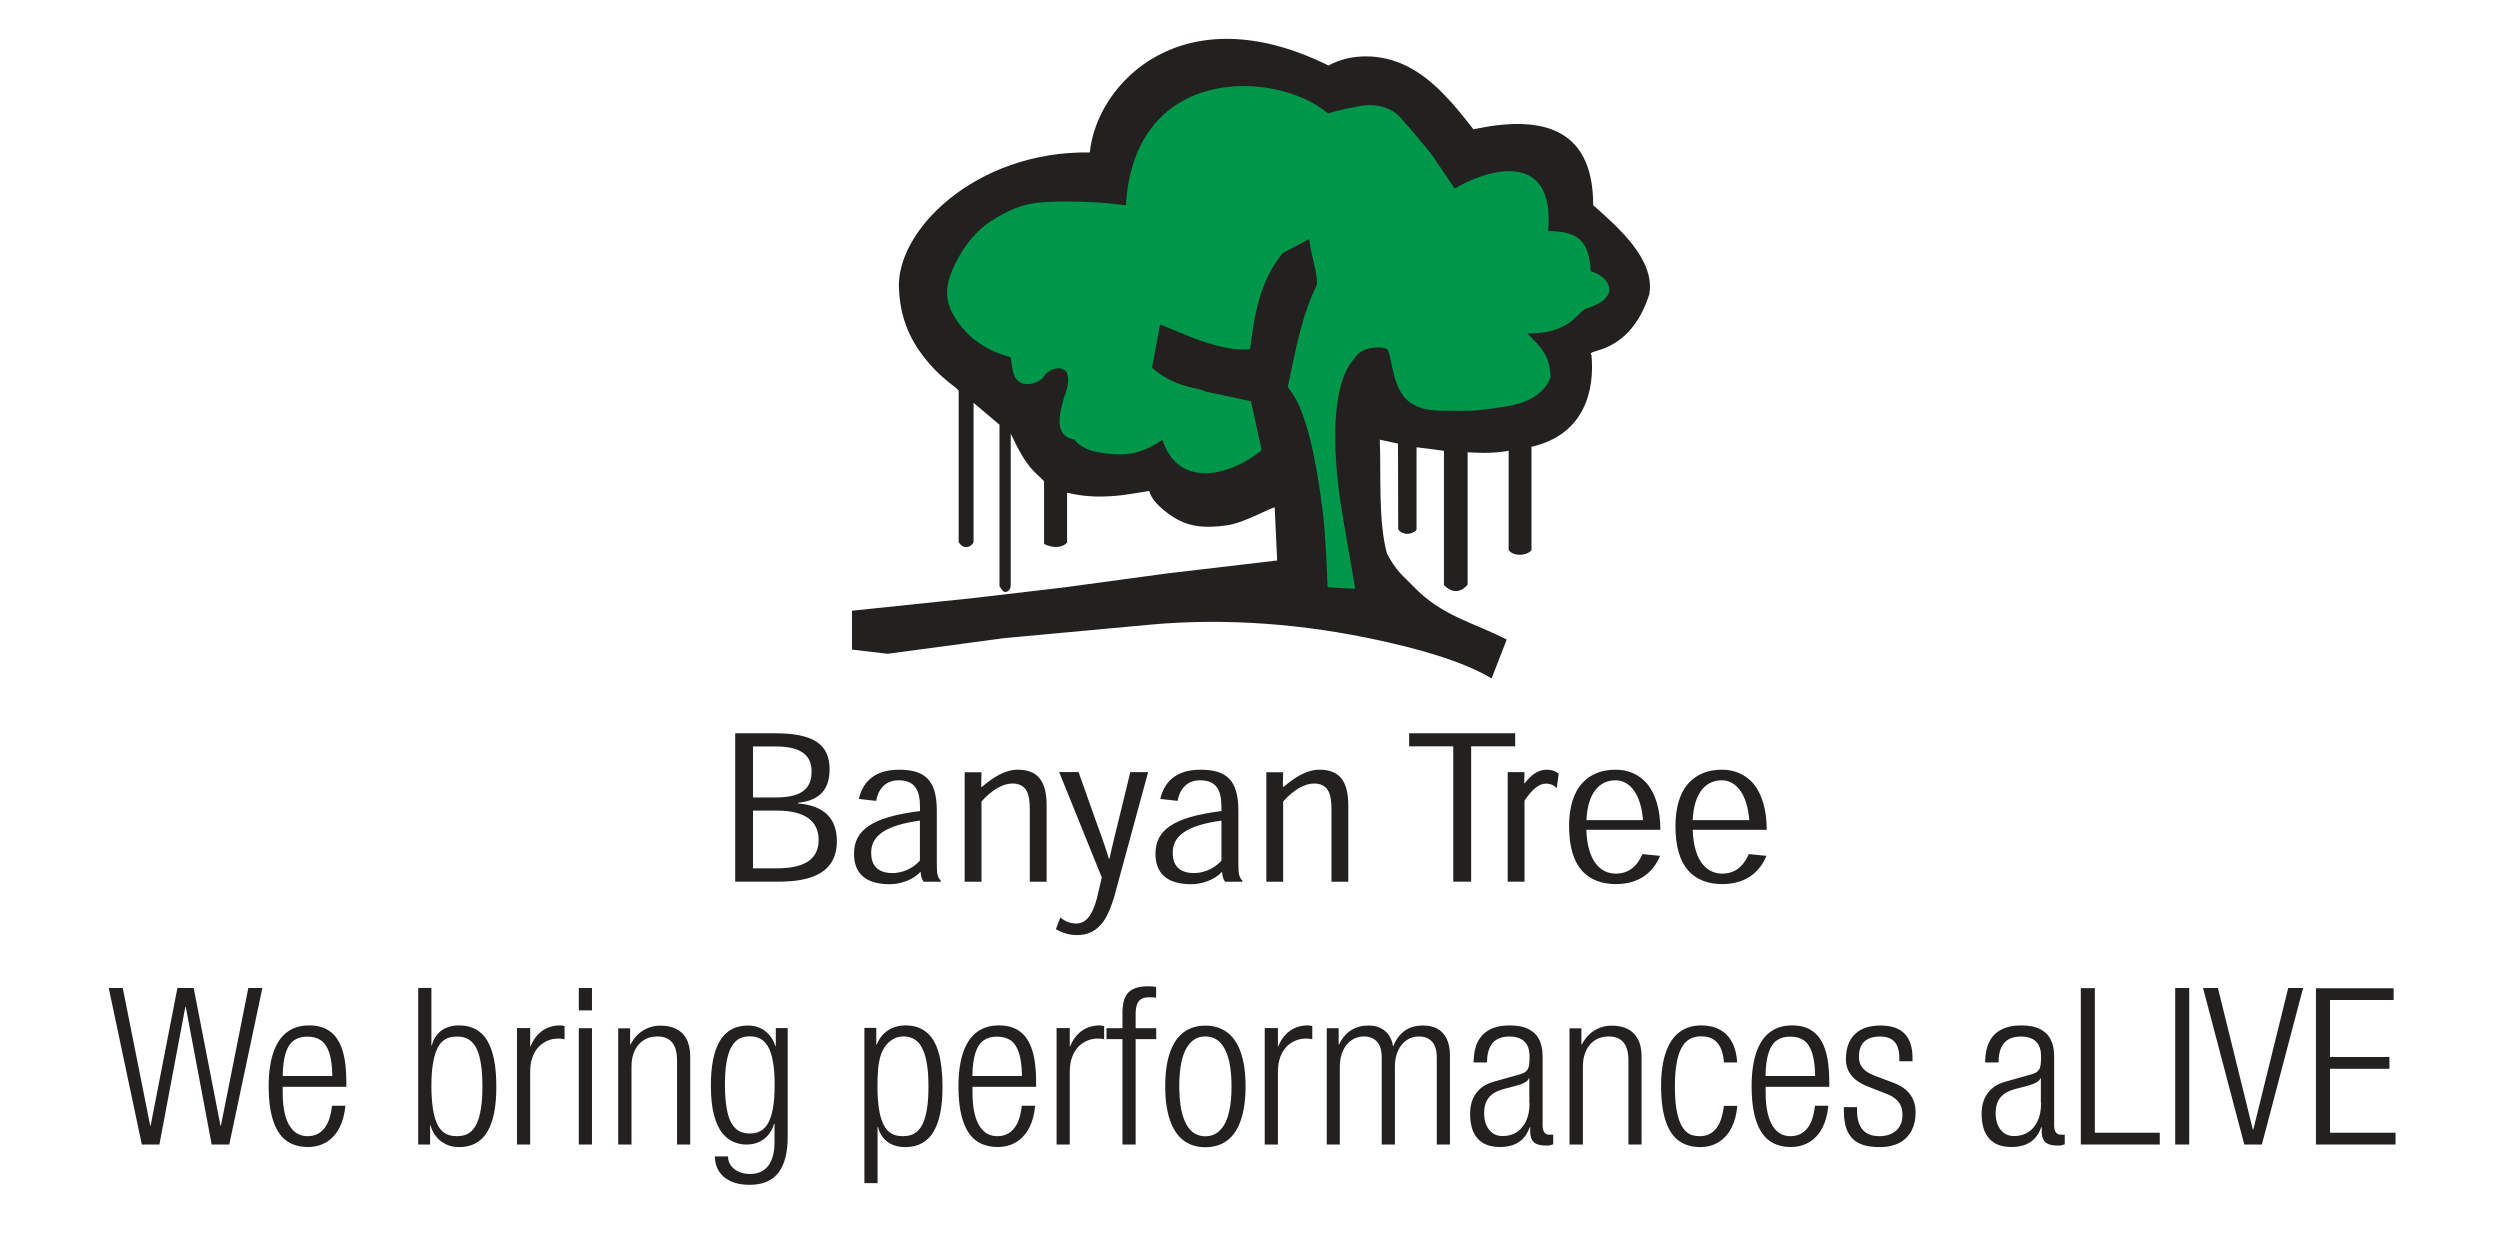 <?xml version="1.0" encoding="UTF-8"?>
<svg xmlns="http://www.w3.org/2000/svg" version="1.1" viewBox="0 0 233.37 117.61">
  <defs>
    <style>
      .cls-1 {
        fill: #f1b43b;
      }

      .cls-2 {
        fill: #00a79d;
      }

      .cls-3 {
        fill: #232020;
      }

      .cls-4 {
        fill: #f2a137;
      }

      .cls-5 {
        fill: #5eb1b5;
      }

      .cls-6 {
        fill: #ee9e35;
      }

      .cls-7 {
        fill: #b94965;
      }

      .cls-8 {
        fill: #e66293;
      }

      .cls-9 {
        fill: #00974a;
      }

      .cls-10 {
        fill: #eb2727;
      }

      .cls-11 {
        fill: #009052;
      }

      .cls-12 {
        fill: #486e95;
      }

      .cls-13 {
        fill: #9e5492;
      }

      .cls-14 {
        fill: #f5a33b;
      }

      .cls-15 {
        fill: #65308f;
      }

      .cls-16 {
        fill: #be8eb2;
      }

      .cls-17 {
        fill: #ede1ec;
      }

      .cls-18 {
        fill: #d74e38;
      }

      .cls-19 {
        fill: #73954d;
      }

      .cls-20 {
        fill: #efe4eb;
      }

      .cls-21 {
        fill: #8b428e;
      }

      .cls-22 {
        fill: #f48220;
      }

      .cls-23 {
        fill: #7a706b;
      }
    </style>
  </defs>
  <!-- Generator: Adobe Illustrator 28.7.0, SVG Export Plug-In . SVG Version: 1.2.0 Build 45)  -->
  <g>
    <g id="Layer_1">
      <g>
        <path class="cls-18" d="M205.4-126.79c0,.8.28,1.45.58,2.09.29.6.64,1.16,1.08,1.64.27.29.42.64.48,1.06.19,1.21.69,2.24,1.62,3,.31.26.37.52.17.89-.3.57-.53,1.17-.81,1.74-.19.38-.14.67.11.87.38.31.73.24.99-.22.27-.47.53-.94.79-1.42.2-.37.42-.73.67-1.07.25-.35.27-.71.04-1.09-.24-.42-.48-.83-.72-1.25-.31-.54-.42-1.14-.58-1.74-.03-.11,0-.17.1-.21.11-.06.23-.12.34-.18,1.01-.48,1.84-1.19,2.46-2.17.08-.13.16-.25.21-.39.07-.2.06-.39-.09-.54-.15-.16-.34-.22-.55-.14-.1.04-.19.1-.27.18-.43.49-.97.83-1.48,1.21-.28.21-.63.27-.96.31-.7.09-1.34-.1-1.91-.53-.15-.11-.23-.29-.34-.43-.35-.45-.63-.94-.78-1.51-.06-.22-.16-.44-.29-.62-.12-.16-.26-.28-.47-.21-.21.07-.36.27-.38.49,0,.11-.01.21-.01.25"/>
        <path class="cls-21" d="M216.01-121.41c-.69-.06-1.29-.3-1.84-.71-.36-.27-.66-.6-.95-.94-.14-.16-.29-.29-.52-.22-.35.12-.48.49-.29.86.2.4.47.75.76,1.08.49.57,1.06,1.02,1.73,1.31.21.09.28.24.26.48-.01.13-.06.25-.11.36-.27.63-.52,1.27-.89,1.85-.48.74-.45,1.48.06,2.18.35.48.56,1.03.84,1.54.04.07.07.15.1.22.23.48.52.57.95.28.29-.2.37-.43.25-.77-.06-.18-.17-.33-.26-.49-.17-.28-.32-.57-.42-.89-.23-.71-.1-1.29.48-1.71.53-.38.79-.9.93-1.53.09-.4.25-.78.37-1.18.07-.24.22-.44.39-.61.9-.91,1.42-2.05,1.76-3.3.04-.14.06-.28.05-.42-.02-.28-.18-.46-.45-.52-.22-.05-.4.05-.52.29-.04.09-.08.18-.11.27-.19.64-.5,1.21-.91,1.72-.44.55-1.03.77-1.67.83"/>
        <path class="cls-12" d="M218.01-133.58c0-2.2-1.7-4.01-3.81-3.93-1.97.07-3.6,1.8-3.55,4.05.06,2.11,1.65,3.89,3.73,3.87,1.98-.01,3.63-1.83,3.62-3.99"/>
        <path class="cls-11" d="M220.13-123.83c0,.23-.04.45-.12.66-.11.3-.21.61-.32.91-.09.27-.21.51-.39.74-.57.71-.62,1.48-.15,2.27.31.52.7.97.98,1.51.02.03.04.06.06.1.16.44.43.44.79.23.32-.19.42-.45.24-.79-.25-.47-.43-.96-.66-1.43-.04-.09-.08-.18-.12-.27-.2-.49-.11-.81.29-1.15.37-.32.72-.65.95-1.11.14-.27.2-.56.26-.86.16-.83.47-1.57,1.02-2.2.68-.77,1.02-1.72,1.19-2.75.02-.14.05-.28.05-.43,0-.32-.12-.48-.4-.55-.28-.07-.47.02-.58.31-.11.28-.19.58-.3.87-.29.77-.74,1.4-1.48,1.75-.1.05-.2.07-.31.07-.45,0-.89.02-1.34.03-.07,0-.14,0-.21-.03-.48-.25-.98-.47-1.34-.92-.16-.19-.36-.34-.54-.51-.24-.21-.37-.22-.53-.07-.27.25-.34.49-.19.75.13.23.26.47.44.66.36.37.73.76,1.24.91.18.05.35,0,.53,0,.4-.03.64.12.79.52.03.08.06.15.07.24.03.18.04.36.06.54"/>
        <path class="cls-23" d="M215.35-128.84c.35-.16.7-.27,1.02-.46,1.17-.69,2.01-1.67,2.28-3.1.41-2.19-.23-4.31-2.39-5.47-.18-.1-.35-.22-.55-.28-.16-.05-.28,0-.34.17-.05.18.03.3.19.33,1.48.32,2.68,2.17,2.79,3.72.19,2.67-1.85,4.91-4.36,4.73-.2-.01-.39-.04-.58-.12-.05-.02-.11-.04-.16-.05-.15-.03-.23.06-.26.2-.04.14.04.21.16.25.36.13.36.13.1.44-.16.19-.31.37-.45.57-.11.14-.16.31-.08.48.09.18.25.15.41.16.85.04,1.71-.06,2.57.04.18.02.37.03.48-.16.12-.2.1-.42-.01-.62-.12-.22-.31-.37-.49-.52-.1-.08-.22-.14-.31-.29"/>
        <path class="cls-6" d="M209.21-127.81c-1.05.02-1.71,1.05-1.35,2.1.27.76,1.06,1.23,1.78,1.04.08-.02.16-.05.24-.09.5-.26.92-1.26.78-1.83-.18-.73-.77-1.23-1.45-1.22"/>
        <path class="cls-14" d="M214.59-123.51c.03.9.67,1.56,1.45,1.59.69.03,1.43-.79,1.44-1.54,0-.74-.73-1.56-1.42-1.56-.86,0-1.46.82-1.46,1.51"/>
        <path class="cls-4" d="M220.56-126.29c.79,0,1.4-.64,1.4-1.48,0-.86-.59-1.51-1.39-1.51-.8,0-1.4.63-1.41,1.48,0,.85.61,1.52,1.39,1.52"/>
        <path class="cls-18" d="M206.47-117.07c.14-.01.26-.05.38-.13.52-.34,1.03-.69,1.57-.99.27-.15.27-.25.11-.52-.17-.27-.43-.46-.6-.73-.08-.12-.2-.1-.31-.03-.53.39-1.06.77-1.58,1.18-.25.19-.29.44-.19.7.11.29.38.51.62.5"/>
        <path class="cls-21" d="M218.9-115.33c.01-.14-.05-.28-.17-.36-.34-.23-.61-.55-.92-.83-.14-.12-.28-.23-.44-.3-.4-.17-.64-.11-.93.22-.11.12-.19.26-.25.42-.07.19-.04.35.14.44.56.31,1.07.7,1.61,1.05.21.14.42.13.62.01.2-.12.34-.39.34-.65"/>
        <path class="cls-11" d="M223.11-119.05c.29-.01.44-.21.55-.46.1-.24.06-.46-.12-.64-.33-.32-.71-.57-1.07-.86-.08-.06-.16-.12-.23-.19-.26-.26-.32-.27-.61-.04-.16.13-.32.27-.48.41-.24.22-.23.5.04.69.11.08.23.15.35.22.39.24.78.49,1.17.73.12.08.25.14.4.14"/>
        <path class="cls-7" d="M208.22-128.67c.15-.03.19-.15.22-.29.08-.45.03-.9.04-1.37.32.14.65.26.99.34.14.03.23.02.24-.16.02-.19.12-.4.06-.55-.06-.15-.31-.07-.46-.13-.29-.09-.58-.18-.87-.27-.09.11-.09.24-.08.36.02.42-.05.84-.05,1.26,0,.12-.02.25-.07.37-.05.13-.09.29-.01.44"/>
        <path class="cls-8" d="M208.22-128.67c.16-.8.15-1.62.21-2.43-.1-.06-.16-.08-.14.1.04.59-.01,1.17-.03,1.8-.15-.14-.26-.26-.41-.33-.12-.06-.25-.11-.39-.12-.13,0-.27-.02-.34.12-.07.14,0,.26.06.38.24.39.6.57,1.04.49"/>
        <path class="cls-13" d="M220.64-131.42c.14,0,.26-.2.37-.11.09.07.11.25.16.39.02.06.04.13.07.21-.2-.02-.38-.02-.54.09-.09.06-.18.13-.16.26.02.13.12.17.21.19.23.06.42-.03.58-.2.14-.15.09-.32.03-.49-.11-.31-.23-.62-.36-.91-.05-.12-.11-.13-.21-.06-.12.08-.24.14-.37.21-.02.05,0,.08.04.11.13.03.22-.09.32-.12-.08.07-.21.08-.29.19,0,.02,0,.04.01.06.12.05.2-.06.3-.07-.08.06-.22.05-.28.18,0,.08.04.1.11.06"/>
        <path class="cls-16" d="M220.51-131.61s0-.03,0-.04c-.09-.07-.16.02-.24.03.06-.05.16-.02.19-.13-.01-.03-.03-.06-.05-.09q-.42.14-.3.6s.02.09.03.13c.03.13.11.28.07.39-.05.14-.22.02-.33.07-.16.07-.34.1-.35.33,0,.14.18.23.41.21.32-.03.49-.25.43-.59-.03-.15-.06-.31-.11-.46-.04-.12-.05-.19.1-.2.09,0,.19,0,.26-.07-.05,0-.09-.02-.08-.09-.08-.04-.15.01-.2,0-.05,0-.04-.04-.04,0,0,0,0,.02.02,0,.06-.03.16.03.17-.1"/>
        <path class="cls-1" d="M213.59-126.07c-.03.14.01.24.04.34.07.21.15.42.22.63.05.13.14.28.1.41-.04.14-.22.07-.33.12-.14.07-.29.13-.38.27-.1.16-.04.32.15.34.37.04.86-.25.66-.81-.08-.22-.15-.44-.23-.65-.07-.21-.15-.42-.23-.66"/>
        <path class="cls-5" d="M212.14-120.32c-.04-.05-.08-.1-.12-.15.32-.15.48-.09.57.22.1-.17.07-.31-.05-.42-.07-.06-.1-.12-.11-.22-.01-.24-.15-.39-.38-.38-.25,0-.5.05-.79.08.26.36.55.63.83.93.04.01.05,0,.05-.05"/>
        <path class="cls-5" d="M212.14-120.32s-.03.03-.05.05c.02.03.04.06.06.09.13.14.19.27-.06.35-.04.01-.08.07-.11.11-.11.13-.14.27-.07.44.07.16.21.12.32.1.15-.04.27-.14.28-.32.04-.36-.14-.6-.38-.8"/>
        <path class="cls-19" d="M212.81-134.53c.07.33.24.57.49.75.17.12.36.21.54.31.13.07.26.13.38.21.35.23.44.53.27.93-.23.54-.51,1.04-.79,1.55-.05.09-.12.17-.24.16-.11-.01-.2-.08-.23-.2-.18-.65-.45-1.27-.52-1.95-.03-.25.01-.5.02-.74,0-.18-.05-.31-.19-.42-.43-.34-.66-.82-.71-1.39,0-.08.02-.21-.07-.23-.11-.02-.19.07-.25.18-1.14,2.1-.03,4.8,2.17,5.29.83.19,1.61.01,2.32-.45.68-.43.77-1.18.26-1.83-.14-.17-.3-.33-.4-.53-.19-.4-.11-.75.24-1,.31-.21.66-.3,1-.44.31-.13.38-.25.29-.6-.15-.58-.89-1.15-1.51-.82-.31.17-.42.09-.45-.28,0-.11,0-.22-.13-.26-.13-.04-.26-.05-.37.03-.08.06-.07.15-.05.25.1.46.04.63-.33.89-.4.29-.82.54-1.31.59-.14.02-.28-.01-.43,0"/>
        <path class="cls-20" d="M220.51-131.61c-.09.07-.21.06-.33.12.14.08.26,0,.38-.02.15-.07.31-.1.46-.3-.2.08-.35.14-.5.2"/>
        <path class="cls-17" d="M220.47-131.75c-.11.05-.21.09-.36.16.18.05.28-.05.4-.06.14-.08.3-.12.4-.27-.16.02-.29.15-.45.18"/>
        <polygon class="cls-3" points="198.25 -111.59 196.94 -111.59 196.94 -112.06 200.08 -112.06 200.08 -111.59 198.77 -111.59 198.77 -107.88 198.25 -107.88 198.25 -111.59"/>
        <path class="cls-3" d="M201.85-109.68c0-.12-.03-.23-.07-.33-.04-.11-.1-.2-.17-.27-.07-.08-.16-.14-.26-.18-.1-.04-.21-.07-.32-.07-.12,0-.23.02-.33.07-.1.05-.18.11-.25.18-.07.08-.12.17-.16.27-.04.1-.06.21-.07.33h1.63ZM202.3-108.84c-.06.34-.2.59-.41.77-.21.18-.48.26-.8.26-.23,0-.42-.04-.59-.12-.17-.08-.31-.19-.42-.33-.11-.14-.2-.31-.26-.5-.06-.2-.09-.41-.1-.64,0-.23.03-.44.1-.63.07-.19.16-.36.28-.5.12-.14.26-.25.42-.33.16-.08.34-.12.54-.12.25,0,.46.06.63.17.17.11.3.25.4.42.1.17.17.36.21.56.04.2.05.4.05.58h-2.13c0,.13.01.26.04.38.03.12.09.22.16.32.07.09.17.16.28.22.11.05.25.08.4.08.19,0,.36-.05.48-.15.13-.1.21-.25.25-.45h.46Z"/>
        <path class="cls-3" d="M203.11-110.91h.44v.48h.01c.1-.19.23-.33.38-.42.16-.09.34-.14.54-.14.19,0,.34.03.47.08.12.05.23.13.3.23.08.1.13.21.16.35.03.14.05.28.05.45v1.99h-.47v-2.05c0-.19-.05-.34-.15-.45-.1-.11-.24-.16-.42-.16-.14,0-.27.02-.37.07-.1.05-.19.11-.26.2-.07.09-.12.19-.16.3-.03.12-.05.24-.05.38v1.71h-.47v-3.03Z"/>
        <path class="cls-3" d="M206.83-108.95c.03.13.09.25.16.36.07.11.16.19.27.25.11.06.24.09.39.09s.29-.03.4-.1c.11-.07.2-.15.27-.26.07-.11.12-.23.15-.37.03-.14.05-.28.05-.42,0-.15-.02-.29-.05-.43s-.09-.26-.16-.37c-.07-.11-.16-.19-.28-.26-.11-.06-.25-.1-.41-.1s-.3.03-.4.1c-.11.07-.2.15-.26.26-.07.11-.11.23-.14.38-.03.14-.04.28-.04.43,0,.14.02.28.05.41M208.98-107.88h-.47v-.41h-.01c-.08.17-.2.29-.36.37-.16.08-.35.11-.54.11-.22,0-.41-.04-.57-.13-.16-.09-.3-.2-.41-.35-.11-.15-.19-.32-.24-.51-.05-.19-.08-.39-.08-.61s.03-.42.08-.61c.05-.19.13-.36.24-.5.11-.14.24-.26.41-.34.16-.08.35-.13.57-.13.07,0,.15,0,.24.02.08.02.17.04.25.08s.16.09.24.15c.07.06.14.14.19.23h.01v-1.56h.47v4.18Z"/>
        <path class="cls-3" d="M211.94-109.68c0-.12-.03-.23-.07-.33-.04-.11-.1-.2-.17-.27-.07-.08-.16-.14-.26-.18-.1-.04-.21-.07-.32-.07-.12,0-.23.02-.33.07-.1.05-.18.11-.25.18-.07.08-.12.17-.16.27-.04.1-.06.21-.07.33h1.63ZM212.4-108.84c-.06.34-.2.59-.41.77-.21.18-.48.26-.8.26-.23,0-.42-.04-.59-.12-.17-.08-.31-.19-.42-.33-.11-.14-.2-.31-.26-.5-.06-.2-.09-.41-.1-.64,0-.23.03-.44.1-.63.07-.19.16-.36.28-.5.12-.14.26-.25.42-.33.16-.08.34-.12.54-.12.25,0,.46.06.63.17.17.11.3.25.4.42.1.17.17.36.21.56.04.2.05.4.05.58h-2.13c0,.13.01.26.04.38.03.12.09.22.16.32.07.09.17.16.28.22.11.05.25.08.4.08.19,0,.36-.05.48-.15.13-.1.21-.25.25-.45h.46Z"/>
        <path class="cls-3" d="M213.18-110.91h.44v.64h.01c.11-.25.25-.43.42-.54.16-.12.37-.17.63-.16v.53c-.19,0-.35.03-.48.08-.13.05-.24.13-.32.24-.08.11-.14.23-.18.39s-.05.32-.05.52v1.35h-.47v-3.03Z"/>
        <path class="cls-3" d="M218.79-110.13c.12,0,.24,0,.35-.03.11-.02.21-.06.29-.11.08-.06.15-.13.2-.23.05-.1.07-.22.07-.37,0-.21-.05-.38-.16-.51-.11-.13-.29-.2-.53-.2h-1.3v1.46h1.09ZM217.18-112.06h1.85c.37,0,.66.1.87.3.21.2.32.46.32.8,0,.25-.05.48-.16.67-.11.19-.28.32-.52.39h0c.11.04.21.07.28.13.07.05.13.12.17.2.04.08.07.16.09.25.02.09.03.19.04.29,0,.1.01.21.02.31,0,.11.01.21.03.31.01.1.03.2.06.29s.07.17.12.24h-.58s-.06-.1-.07-.16c-.01-.06-.02-.13-.02-.21,0-.08-.01-.18-.01-.28,0-.11-.01-.23-.03-.38-.01-.1-.03-.2-.05-.29-.02-.09-.06-.17-.1-.24-.05-.07-.11-.12-.19-.16-.08-.04-.18-.06-.31-.06h-1.28v1.79h-.52v-4.18Z"/>
        <path class="cls-3" d="M221.55-108.9c.05.14.11.26.19.36.08.1.17.17.28.22.11.05.22.08.34.08s.24-.03.34-.08c.11-.05.2-.12.28-.22.08-.1.14-.21.19-.36.05-.14.07-.31.07-.49s-.02-.35-.07-.49c-.05-.14-.11-.26-.19-.36-.08-.1-.17-.17-.28-.22-.11-.05-.22-.08-.34-.08s-.24.03-.34.08c-.11.05-.2.12-.28.22-.08.1-.14.22-.19.36-.05.14-.07.31-.07.49s.02.35.07.49M221.08-110.01c.06-.19.15-.36.26-.5.12-.14.26-.26.43-.34.17-.08.37-.12.6-.12s.42.04.59.12c.17.08.32.19.43.34.12.14.21.31.26.5.06.19.09.4.09.62s-.03.43-.09.62c-.06.19-.15.36-.26.5-.12.14-.26.25-.43.34s-.37.12-.59.12-.43-.04-.6-.12c-.17-.08-.31-.19-.43-.34s-.21-.31-.26-.5c-.06-.19-.09-.4-.09-.62s.03-.43.09-.62"/>
        <path class="cls-3" d="M224.98-108.9c.05.14.11.26.19.36.08.1.17.17.28.22.11.05.22.08.34.08s.24-.03.34-.08c.11-.05.2-.12.28-.22.08-.1.14-.21.19-.36.05-.14.07-.31.07-.49s-.02-.35-.07-.49c-.05-.14-.11-.26-.19-.36-.08-.1-.17-.17-.28-.22-.11-.05-.22-.08-.34-.08s-.24.03-.34.08c-.11.05-.2.12-.28.22-.08.1-.14.22-.19.36-.05.14-.07.31-.07.49s.02.35.07.49M224.51-110.01c.06-.19.15-.36.26-.5.12-.14.26-.26.43-.34.17-.08.37-.12.6-.12s.42.04.59.12c.17.08.32.19.43.34.12.14.21.31.26.5.06.19.09.4.09.62s-.03.43-.09.62c-.06.19-.15.36-.26.5-.12.14-.26.25-.43.34s-.37.12-.59.12-.43-.04-.6-.12c-.17-.08-.31-.19-.43-.34s-.21-.31-.26-.5c-.06-.19-.09-.4-.09-.62s.03-.43.09-.62"/>
        <path class="cls-3" d="M228.65-110.91h.57v.44h-.57v1.88c0,.06,0,.11.01.14,0,.04.03.06.05.08.03.02.06.03.11.04.05,0,.11,0,.18,0h.21v.44h-.36c-.12,0-.22,0-.31-.03-.09-.02-.16-.05-.21-.1-.05-.05-.09-.11-.12-.2-.03-.09-.04-.2-.04-.34v-1.93h-.48v-.44h.48v-.91h.47v.91Z"/>
        <path class="cls-3" d="M230.3-108.83c0,.11.03.21.07.28.04.07.1.13.17.18.07.05.15.08.24.1.09.02.18.03.28.03.07,0,.15,0,.23-.02.08-.01.15-.03.22-.06.07-.03.12-.08.17-.14.04-.06.07-.14.07-.23s-.03-.18-.08-.24c-.05-.06-.12-.11-.21-.15-.09-.04-.18-.07-.3-.1-.11-.03-.23-.05-.34-.08-.12-.03-.23-.06-.34-.1-.11-.04-.21-.09-.3-.15-.09-.06-.16-.14-.21-.24-.05-.1-.08-.22-.08-.36,0-.15.03-.28.1-.39.06-.11.15-.2.25-.27.1-.07.21-.12.34-.15.13-.03.25-.05.38-.05.16,0,.31.01.44.04.14.03.26.08.36.15.1.07.19.17.25.29.06.12.1.28.11.46h-.47c0-.1-.03-.18-.07-.24-.04-.06-.09-.12-.15-.16-.06-.04-.13-.07-.2-.09-.08-.02-.15-.03-.23-.03-.07,0-.14,0-.21.02-.07.01-.14.03-.2.06-.06.03-.11.07-.14.12-.04.05-.06.11-.06.19,0,.09.03.16.09.22.06.05.13.1.22.14.09.04.19.07.3.09.11.03.22.05.33.08.12.03.23.06.34.1.11.04.21.09.3.16.09.06.16.15.21.24.05.1.08.22.08.36,0,.18-.04.33-.11.45-.07.12-.16.22-.28.3-.12.07-.25.13-.39.16-.15.03-.29.05-.43.05-.16,0-.31-.02-.45-.06-.14-.04-.27-.1-.38-.18-.11-.08-.2-.19-.26-.32-.07-.13-.1-.29-.11-.48h.47Z"/>
        <path class="cls-3" d="M198.08-105.78l-.38,1.11h.76l-.38-1.11h0ZM198.76-103.8l-.23-.69h-.88l-.23.69h-.21l.79-2.24h.2l.79,2.24h-.21Z"/>
        <path class="cls-3" d="M200.42-104.95h-.19c-.02-.11-.07-.19-.15-.26-.08-.07-.18-.1-.3-.1-.15,0-.28.06-.37.18-.09.12-.14.28-.14.49s.05.37.14.49c.09.12.22.18.37.18.12,0,.22-.03.3-.09.08-.06.13-.15.15-.26h.19c-.02.16-.09.29-.21.39-.12.1-.26.15-.43.15-.21,0-.39-.08-.52-.23-.13-.15-.19-.36-.19-.63s.06-.47.19-.62c.13-.16.3-.23.51-.23.18,0,.32.05.44.16.12.1.19.23.2.39"/>
        <path class="cls-3" d="M201.17-103.96c.14,0,.26-.04.35-.13.09-.09.14-.2.14-.33v-.18l-.46.03c-.13,0-.23.04-.3.09s-.1.13-.1.22.03.16.1.22c.07.06.16.08.27.08M201.13-103.78c-.16,0-.28-.04-.38-.13-.1-.09-.15-.21-.15-.35s.05-.26.15-.34c.1-.08.24-.13.43-.14l.48-.03v-.14c0-.12-.04-.22-.1-.28-.07-.07-.17-.1-.29-.1-.11,0-.2.03-.27.08-.07.06-.12.13-.13.23h-.18c0-.15.07-.27.18-.36s.25-.14.41-.14c.18,0,.32.05.43.15.11.1.16.23.16.4v1.14h-.18v-.32h0c-.04.1-.11.18-.21.25-.1.06-.21.09-.33.09"/>
        <path class="cls-3" d="M203.19-105.12c-.09-.12-.22-.19-.37-.19s-.27.06-.37.18c-.09.12-.14.29-.14.49s.05.36.14.49c.09.12.22.18.37.18s.27-.06.37-.19c.09-.12.14-.29.14-.48s-.05-.36-.14-.48M202.79-103.78c-.2,0-.36-.08-.48-.24-.13-.16-.19-.36-.19-.62s.06-.46.19-.62c.12-.16.28-.24.48-.24.12,0,.23.03.33.1.1.07.17.15.21.26h0v-1.01h.19v2.34h-.18v-.36h0c-.05.12-.12.21-.21.27-.1.07-.21.1-.33.1"/>
        <path class="cls-3" d="M204.5-105.31c-.14,0-.26.05-.35.15-.09.1-.14.24-.15.4h.98c0-.17-.05-.3-.13-.4-.09-.1-.2-.15-.34-.15M204.97-104.27h.19c-.02.14-.09.26-.21.35-.12.09-.26.14-.43.14-.22,0-.39-.08-.52-.23-.13-.15-.19-.36-.19-.62s.06-.47.19-.62c.13-.16.3-.23.51-.23s.37.07.49.22c.12.15.18.35.18.59v.09h-1.18c0,.2.05.35.14.46.09.11.22.16.38.16.12,0,.21-.03.29-.09.08-.06.13-.13.16-.23"/>
        <path class="cls-3" d="M205.45-103.8v-1.67h.18v.31h0c.03-.1.09-.18.17-.24.08-.06.18-.09.29-.09s.21.03.29.1c.08.06.14.15.17.26h0c.04-.11.1-.19.19-.25.09-.06.19-.1.31-.1.15,0,.28.05.37.15.09.1.14.24.14.41v1.14h-.19v-1.09c0-.13-.03-.23-.1-.31-.06-.07-.15-.11-.27-.11s-.21.04-.29.13c-.07.09-.11.2-.11.33v1.05h-.19v-1.11c0-.12-.03-.22-.1-.29-.07-.07-.15-.11-.26-.11-.12,0-.21.05-.29.14-.08.09-.11.21-.11.35v1.02h-.19Z"/>
        <path class="cls-3" d="M208.01-103.22s-.07,0-.1-.01v-.18s.06.01.09.01c.07,0,.13-.02.17-.07.04-.04.08-.12.12-.22l.04-.1-.59-1.68h.21l.48,1.47h0l.48-1.47h.2l-.61,1.75c-.07.2-.14.33-.21.4-.07.07-.17.1-.3.1"/>
        <path class="cls-3" d="M210.62-103.96c.16,0,.29-.06.38-.18.09-.12.14-.28.14-.49s-.05-.37-.14-.49c-.09-.12-.22-.18-.38-.18s-.29.06-.38.18c-.09.12-.14.28-.14.49s.05.37.14.49c.09.12.22.18.38.18M210.62-103.78c-.22,0-.39-.08-.52-.23-.13-.15-.19-.36-.19-.62s.06-.47.19-.62c.13-.16.3-.23.52-.23s.39.08.52.23c.13.15.19.36.19.62s-.06.47-.19.62c-.13.16-.3.23-.52.23"/>
        <path class="cls-3" d="M211.68-103.8v-1.5h-.22v-.17h.22v-.19c0-.15.03-.25.1-.32.06-.07.16-.1.29-.1.05,0,.09,0,.13.01v.17s-.07-.01-.11-.01c-.07,0-.12.02-.16.06-.03.04-.05.1-.05.19v.19h.32v.17h-.32v1.5h-.19Z"/>
        <path class="cls-3" d="M213.34-105.85v1.02h.5c.16,0,.29-.05.38-.14s.14-.21.14-.37-.05-.28-.14-.37c-.09-.09-.22-.13-.38-.13h-.5ZM213.14-106.04h.75c.2,0,.36.06.49.19.12.13.19.3.19.5s-.06.38-.19.51c-.13.13-.29.19-.49.19h-.55v.85h-.2v-2.24Z"/>
        <path class="cls-3" d="M215.4-105.31c-.14,0-.26.05-.35.15-.09.1-.14.24-.15.4h.98c0-.17-.05-.3-.13-.4-.09-.1-.2-.15-.34-.15M215.86-104.27h.19c-.02.14-.09.26-.21.35-.12.09-.26.14-.43.14-.22,0-.39-.08-.52-.23-.13-.15-.19-.36-.19-.62s.06-.47.19-.62c.13-.16.3-.23.51-.23s.37.07.49.22c.12.15.18.35.18.59v.09h-1.18c0,.2.05.35.14.46.09.11.22.16.38.16.12,0,.21-.03.29-.09.08-.06.13-.13.16-.23"/>
        <path class="cls-3" d="M216.34-103.8v-1.67h.18v.3h0c.03-.1.08-.18.15-.23.07-.06.15-.08.25-.08.04,0,.08,0,.12.02v.21s-.08-.02-.14-.02c-.11,0-.2.04-.27.13-.07.08-.1.19-.1.33v1.04h-.19Z"/>
        <path class="cls-3" d="M217.37-103.8v-1.5h-.22v-.17h.22v-.19c0-.15.03-.25.1-.32.06-.07.16-.1.29-.1.05,0,.09,0,.13.01v.17s-.07-.01-.11-.01c-.07,0-.12.02-.16.06-.03.04-.05.1-.05.19v.19h.32v.17h-.32v1.5h-.19Z"/>
        <path class="cls-3" d="M218.71-103.96c.16,0,.29-.06.38-.18.09-.12.14-.28.14-.49s-.05-.37-.14-.49c-.09-.12-.22-.18-.38-.18s-.29.06-.38.18c-.09.12-.14.28-.14.49s.05.37.14.49c.09.12.22.18.38.18M218.71-103.78c-.22,0-.39-.08-.52-.23-.13-.15-.19-.36-.19-.62s.06-.47.19-.62c.13-.16.3-.23.52-.23s.39.08.52.23c.13.15.19.36.19.62s-.06.47-.19.62c-.13.16-.3.23-.52.23"/>
        <path class="cls-3" d="M219.69-103.8v-1.67h.18v.3h0c.03-.1.08-.18.15-.23.07-.06.15-.08.25-.08.04,0,.08,0,.12.02v.21s-.08-.02-.14-.02c-.11,0-.2.04-.27.13-.07.08-.1.19-.1.33v1.04h-.19Z"/>
        <path class="cls-3" d="M220.61-103.8v-1.67h.18v.31h0c.03-.1.09-.18.17-.24.08-.06.18-.09.29-.09s.21.03.29.1c.08.06.14.15.17.26h0c.04-.11.1-.19.19-.25.09-.06.19-.1.31-.1.15,0,.28.05.37.15.09.1.14.24.14.41v1.14h-.19v-1.09c0-.13-.03-.23-.1-.31-.06-.07-.15-.11-.27-.11s-.21.04-.29.13c-.07.09-.11.2-.11.33v1.05h-.19v-1.11c0-.12-.03-.22-.1-.29-.07-.07-.15-.11-.26-.11-.12,0-.21.05-.29.14-.08.09-.11.21-.11.35v1.02h-.19Z"/>
        <path class="cls-3" d="M223.07-105.47h.19v1.67h-.19v-1.67ZM223.26-105.84s-.06.04-.09.04-.07-.01-.09-.04c-.03-.03-.04-.06-.04-.1s.01-.07.04-.1c.03-.03.06-.04.09-.04s.07.01.09.04c.03.03.04.06.04.1s-.01.07-.04.1"/>
        <path class="cls-3" d="M223.63-103.8v-1.67h.18v.31h0c.04-.1.11-.19.2-.24.09-.06.2-.09.32-.09.17,0,.31.06.41.17.1.11.15.26.15.45v1.08h-.19v-1.04c0-.15-.04-.26-.11-.34-.08-.08-.18-.12-.31-.12s-.25.05-.34.15c-.09.1-.13.22-.13.38v.98h-.19Z"/>
        <path class="cls-3" d="M225.86-103.98c.15,0,.27-.06.37-.18.09-.12.14-.28.14-.48s-.05-.36-.14-.48c-.09-.12-.22-.19-.37-.19s-.27.06-.36.18c-.09.12-.14.28-.14.48s.05.36.14.48c.09.12.21.18.36.18M225.88-103.22c-.17,0-.32-.04-.43-.12-.11-.08-.18-.18-.2-.31h.2c.02.08.07.14.15.18.08.05.18.07.29.07.15,0,.26-.04.35-.11.09-.08.13-.18.13-.31v-.34h0c-.04.11-.11.2-.21.26-.1.07-.21.1-.33.1-.2,0-.36-.08-.48-.23-.12-.16-.18-.36-.18-.61s.06-.46.18-.62c.12-.16.28-.23.48-.23.12,0,.23.03.33.1.1.07.17.15.21.27h0v-.35h.18v1.64c0,.19-.06.34-.19.45-.12.11-.29.16-.5.16"/>
        <path class="cls-3" d="M228.32-105.78l-.38,1.11h.76l-.38-1.11h0ZM229-103.8l-.23-.69h-.88l-.23.69h-.21l.79-2.24h.2l.79,2.24h-.21Z"/>
        <path class="cls-3" d="M229.41-103.8v-1.67h.18v.3h0c.03-.1.08-.18.15-.23.07-.06.15-.08.25-.08.04,0,.08,0,.12.02v.21s-.08-.02-.14-.02c-.11,0-.2.04-.27.13-.07.08-.1.19-.1.33v1.04h-.19Z"/>
        <path class="cls-3" d="M230.44-105.87h.19v.4h.31v.17h-.31v1.08c0,.09.02.15.05.19.03.04.09.06.16.06.04,0,.08,0,.11,0v.18s-.07.01-.15.01c-.13,0-.22-.03-.28-.1-.06-.07-.08-.17-.08-.32v-1.09h-.22v-.17h.22v-.4Z"/>
        <path class="cls-3" d="M231.19-105.02c0-.14.05-.25.16-.34.11-.09.24-.13.4-.13s.29.05.39.14c.11.09.16.21.17.35h-.18c0-.1-.05-.17-.12-.23-.07-.06-.16-.09-.27-.09s-.19.03-.26.08c-.07.05-.1.12-.1.21,0,.07.02.12.07.16.05.04.12.08.22.1l.24.06c.16.04.27.1.34.16.07.07.1.16.1.28,0,.14-.06.26-.17.34-.11.09-.26.13-.43.13-.17,0-.31-.05-.42-.14-.11-.09-.17-.21-.18-.35h.2c.01.1.05.17.13.23.07.06.17.09.29.09s.21-.03.29-.08c.07-.05.11-.12.11-.21,0-.07-.02-.13-.07-.17-.04-.04-.12-.08-.23-.1l-.27-.07c-.14-.04-.24-.09-.3-.16-.07-.07-.1-.16-.1-.27"/>
      </g>
      <g>
        <g>
          <path class="cls-3" d="M243.3-114.17h.11c0,.06.02.11.06.14.04.04.09.05.16.05s.12-.01.15-.04.06-.06.06-.11c0-.06-.07-.11-.21-.15,0,0-.01,0-.02,0-.11-.03-.19-.06-.23-.09s-.05-.08-.05-.14c0-.07.03-.13.08-.18.05-.05.13-.07.22-.07s.17.02.22.07c.05.05.08.11.08.2h-.11c0-.06-.02-.1-.06-.13-.03-.03-.08-.04-.14-.04-.06,0-.1.01-.13.04-.03.02-.05.06-.05.1,0,.06.07.11.21.14.02,0,.04,0,.05.01h.01c.09.02.15.05.18.07.02.02.04.04.05.07s.02.06.02.09c0,.08-.03.14-.09.19s-.14.07-.23.07-.18-.03-.24-.08c-.06-.05-.09-.12-.09-.22Z"/>
          <path class="cls-3" d="M244.48-114.21v-.52h.11v.52c0,.08.02.14.05.17.03.04.09.06.16.06s.13-.02.16-.06c.04-.04.05-.1.05-.17v-.52h.11v.52c0,.11-.03.2-.09.25s-.14.09-.25.09c-.1,0-.18-.03-.24-.09-.05-.06-.08-.14-.08-.26Z"/>
          <path class="cls-3" d="M245.67-114.17h.11c0,.06.02.11.06.14.04.04.09.05.16.05s.12-.01.15-.04c.04-.03.06-.06.06-.11,0-.06-.07-.11-.21-.15,0,0-.01,0-.02,0-.11-.03-.19-.06-.23-.09s-.05-.08-.05-.14c0-.07.03-.13.08-.18.05-.05.13-.07.22-.07s.17.02.22.07c.05.05.08.11.08.2h-.11c0-.06-.02-.1-.06-.13-.03-.03-.08-.04-.14-.04-.06,0-.1.01-.13.04-.03.02-.05.06-.05.1,0,.06.07.11.21.14.02,0,.04,0,.05.01h.01c.09.02.15.05.18.07.02.02.04.04.05.07s.02.06.02.09c0,.08-.03.14-.09.19s-.14.07-.23.07-.18-.03-.24-.08c-.06-.05-.09-.12-.09-.22Z"/>
          <path class="cls-3" d="M247.04-113.89v-.73h-.26v-.1h.64v.1h-.26v.73h-.11Z"/>
          <path class="cls-3" d="M247.78-113.89l.31-.84h.13l.31.84h-.12l-.09-.25h-.33l-.09.25h-.12ZM248.03-114.24h.26l-.13-.37-.13.37Z"/>
          <path class="cls-3" d="M249.02-113.89v-.84h.11v.84h-.11Z"/>
          <path class="cls-3" d="M249.71-113.89v-.84h.12l.39.61s.02.03.02.04c0,.01.01.02.02.03v-.68h.11v.84h-.12l-.4-.62s-.01-.02-.02-.03,0-.02-.01-.03v.68h-.11Z"/>
          <path class="cls-3" d="M250.95-113.89v-.84h.11v.84h-.11Z"/>
          <path class="cls-3" d="M251.64-113.89v-.84h.12l.39.61s.02.03.02.04c0,.01.01.02.02.03v-.68h.11v.84h-.12l-.4-.62s-.01-.02-.02-.03,0-.02-.01-.03v.68h-.11Z"/>
          <path class="cls-3" d="M253.51-114s-.07.08-.12.1-.1.03-.16.03c-.11,0-.2-.04-.28-.12-.07-.08-.11-.19-.11-.32s.04-.24.11-.32c.07-.08.17-.12.3-.12.1,0,.17.02.23.07.06.05.1.12.11.2h-.11c-.01-.06-.04-.1-.08-.13-.04-.03-.09-.05-.16-.05-.09,0-.16.03-.21.09-.05.06-.08.14-.08.25s.02.19.07.25.12.09.2.09c.08,0,.14-.02.19-.07s.07-.11.07-.19h0s-.26-.01-.26-.01v-.09h.37v.45h-.07l-.02-.11Z"/>
          <path class="cls-3" d="M255.07-113.89v-.73h-.26v-.1h.64v.1h-.26v.73h-.11Z"/>
          <path class="cls-3" d="M255.95-113.89v-.84h.11v.34h.43v-.34h.11v.84h-.11v-.39h-.43v.39h-.11Z"/>
          <path class="cls-3" d="M257.18-113.89v-.84h.6v.1h-.48v.25h.45v.1h-.45v.28h.49v.1h-.61Z"/>
          <path class="cls-3" d="M259.04-113.89v-.84h.56v.11h-.45v.25h.39v.1h-.39v.38h-.11Z"/>
          <path class="cls-3" d="M260.08-114.31c0-.14.04-.25.11-.32.07-.08.17-.12.29-.12s.22.04.29.12.1.19.1.32-.03.25-.1.32-.17.12-.29.12-.22-.04-.29-.12c-.07-.08-.11-.19-.11-.32ZM260.2-114.31c0,.11.02.19.07.25.05.06.12.09.21.09s.16-.03.2-.09c.05-.06.07-.14.07-.25s-.02-.19-.07-.25c-.05-.06-.12-.09-.2-.09s-.16.03-.21.09c-.05.06-.07.14-.07.25Z"/>
          <path class="cls-3" d="M261.41-113.89v-.84h.11v.73h.42v.11h-.53Z"/>
          <path class="cls-3" d="M262.43-113.89v-.84h.11v.4l.4-.4h.15l-.34.34.35.5h-.14l-.29-.42-.13.13v.29h-.11Z"/>
          <path class="cls-3" d="M264.29-113.89v-.84h.11v.34h.43v-.34h.11v.84h-.11v-.39h-.43v.39h-.11Z"/>
          <path class="cls-3" d="M265.53-113.89v-.84h.6v.1h-.48v.25h.45v.1h-.45v.28h.49v.1h-.61Z"/>
          <path class="cls-3" d="M266.67-114.73h.32c.05,0,.09,0,.12,0,.02,0,.05.01.07.02.04.02.06.05.08.08s.03.07.03.12,0,.08-.03.12-.05.06-.09.08c.03,0,.06.02.07.05.01.02.02.06.03.11v.14s.02.05.02.07c0,.01.01.02.03.03v.02h-.13s-.02-.05-.02-.11h0s0-.11,0-.11c0-.06-.02-.09-.04-.11s-.07-.02-.15-.02h-.18v.36h-.11v-.84ZM266.78-114.63v.28h.19c.07,0,.12-.01.15-.03.03-.02.04-.06.04-.11,0-.05-.01-.08-.04-.11-.03-.02-.08-.03-.15-.03h-.19Z"/>
          <path class="cls-3" d="M267.84-113.89v-.84h.11v.84h-.11Z"/>
          <path class="cls-3" d="M268.72-113.89v-.73h-.26v-.1h.64v.1h-.26v.73h-.11Z"/>
          <path class="cls-3" d="M269.46-113.89l.31-.84h.13l.31.84h-.12l-.09-.25h-.33l-.09.25h-.12ZM269.7-114.24h.26l-.13-.37-.13.37Z"/>
          <path class="cls-3" d="M271.32-114s-.07.08-.12.1c-.05.02-.1.03-.16.03-.11,0-.2-.04-.28-.12-.07-.08-.11-.19-.11-.32s.04-.24.11-.32c.07-.08.17-.12.3-.12.1,0,.17.02.23.07.06.05.1.12.11.2h-.11c-.01-.06-.04-.1-.08-.13-.04-.03-.09-.05-.16-.05-.09,0-.16.03-.21.09-.05.06-.08.14-.08.25s.02.19.07.25c.05.06.12.09.2.09.08,0,.14-.02.19-.07s.07-.11.07-.19h0s-.26-.01-.26-.01v-.09h.37v.45h-.07l-.02-.11Z"/>
          <path class="cls-3" d="M271.98-113.89v-.84h.6v.1h-.48v.25h.45v.1h-.45v.28h.49v.1h-.61Z"/>
          <path class="cls-3" d="M273.8-114.31c0-.14.04-.25.11-.32s.17-.12.29-.12.22.04.29.12.1.19.1.32-.03.25-.1.32-.17.12-.29.12-.22-.04-.29-.12-.11-.19-.11-.32ZM273.92-114.31c0,.11.02.19.07.25.05.06.12.09.21.09s.16-.03.2-.09c.05-.06.07-.14.07-.25s-.02-.19-.07-.25c-.05-.06-.12-.09-.2-.09s-.16.03-.21.09c-.05.06-.07.14-.07.25Z"/>
          <path class="cls-3" d="M275.13-113.89v-.84h.56v.11h-.45v.25h.39v.1h-.39v.38h-.11Z"/>
          <path class="cls-3" d="M276.93-113.89v-.84h.11v.84h-.11Z"/>
          <path class="cls-3" d="M277.62-113.89v-.84h.12l.39.61s.02.03.02.04c0,.01.01.02.02.03v-.68h.11v.84h-.12l-.4-.62s-.01-.02-.02-.03,0-.02-.01-.03v.68h-.11Z"/>
          <path class="cls-3" d="M278.86-113.89v-.84h.32c.12,0,.21.03.27.1.06.07.09.17.09.3s-.03.24-.1.32c-.06.08-.15.11-.27.11h-.31ZM279.17-114.63h-.2v.64h.2c.08,0,.15-.03.19-.08.04-.05.06-.13.06-.24s-.02-.18-.07-.23c-.04-.05-.11-.08-.19-.08Z"/>
          <path class="cls-3" d="M280.08-113.89v-.84h.11v.84h-.11Z"/>
          <path class="cls-3" d="M280.68-113.89l.31-.84h.13l.31.84h-.12l-.09-.25h-.33l-.09.25h-.12ZM280.92-114.24h.26l-.13-.37-.13.37Z"/>
        </g>
        <g>
          <path class="cls-3" d="M241.46-110.43h.22c0,.06.03.1.07.13.04.03.1.04.18.04.07,0,.11-.01.15-.03.03-.02.05-.06.05-.1,0-.07-.1-.12-.29-.16h0s-.01,0-.02,0c-.1-.02-.17-.05-.22-.08-.04-.02-.07-.06-.09-.1s-.03-.09-.03-.15c0-.11.04-.19.11-.24.07-.06.18-.09.31-.09.13,0,.23.03.3.09s.11.15.11.26h-.22c0-.05-.02-.09-.06-.12-.04-.03-.09-.04-.16-.04-.06,0-.1.01-.14.03s-.05.06-.05.1c0,.06.06.1.19.13.03,0,.06.01.08.02.08.02.14.04.17.05.03.01.06.02.09.04.04.02.08.06.1.1.02.04.03.09.03.15,0,.11-.04.2-.12.26s-.18.09-.32.09-.25-.03-.32-.1-.12-.15-.13-.27Z"/>
          <path class="cls-3" d="M243.17-111.19h.23v.69c0,.08.02.15.05.19.03.04.09.06.16.06s.13-.02.16-.06c.03-.04.05-.1.05-.19v-.69h.23v.71c0,.13-.04.24-.11.31-.08.07-.18.11-.32.11s-.25-.04-.33-.11-.11-.17-.11-.31v-.71Z"/>
          <path class="cls-3" d="M245.15-110.48v.39h-.23v-1.09h.49c.11,0,.2.03.26.09.06.06.09.15.09.26s-.03.2-.09.26-.14.09-.25.09h-.28ZM245.15-110.68h.22c.06,0,.1-.01.13-.04s.04-.07.04-.12c0-.05-.01-.09-.04-.12s-.07-.04-.12-.04h-.23v.32Z"/>
          <path class="cls-3" d="M246.82-110.48v.39h-.23v-1.09h.49c.11,0,.2.03.26.09.06.06.09.15.09.26s-.03.2-.09.26-.14.09-.25.09h-.28ZM246.82-110.68h.22c.06,0,.1-.01.13-.04s.04-.07.04-.12c0-.05-.01-.09-.04-.12s-.07-.04-.12-.04h-.23v.32Z"/>
          <path class="cls-3" d="M248.22-110.64c0-.18.05-.32.14-.42s.23-.16.39-.16.29.05.39.16.15.24.15.42-.05.32-.15.42-.23.16-.39.16-.29-.05-.39-.16-.14-.24-.14-.42ZM248.44-110.64c0,.12.03.21.08.28.05.07.13.1.22.1s.17-.03.23-.1c.05-.07.08-.16.08-.28s-.03-.21-.08-.28c-.05-.07-.13-.1-.23-.1s-.17.03-.22.1c-.05.07-.08.16-.08.28Z"/>
          <path class="cls-3" d="M250.12-110.09v-1.09h.53c.12,0,.21.03.27.08.06.05.09.13.09.23,0,.07-.01.12-.04.17-.03.04-.07.08-.12.09.05.02.08.04.1.08s.03.09.03.16v.13s0,0,0,0c0,.07.02.11.04.12v.03h-.25s-.01-.03-.02-.06c0-.02,0-.05,0-.08v-.12c0-.07-.02-.11-.04-.14-.02-.02-.06-.04-.12-.04h-.24v.43h-.23ZM250.34-110.7h.26c.06,0,.1-.01.13-.03.03-.02.04-.06.04-.11s-.01-.08-.04-.11c-.03-.02-.07-.04-.12-.04h-.27v.29Z"/>
          <path class="cls-3" d="M252.08-110.09v-.9h-.32v-.2h.87v.2h-.32v.9h-.23Z"/>
          <path class="cls-3" d="M253.42-110.09v-1.09h.23v1.09h-.23Z"/>
          <path class="cls-3" d="M254.54-110.09v-1.09h.24l.44.75v-.75h.22v1.09h-.23l-.45-.75v.75h-.22Z"/>
          <path class="cls-3" d="M257.11-110.22c-.04.05-.09.1-.14.12-.05.03-.11.04-.18.04-.15,0-.28-.05-.37-.16-.09-.11-.14-.25-.14-.42s.05-.31.14-.42.22-.16.38-.16c.14,0,.25.03.34.1.09.07.14.16.15.27h-.23c-.01-.06-.04-.1-.09-.13s-.1-.04-.17-.04c-.09,0-.16.03-.22.1-.05.07-.08.16-.08.28s.03.21.08.28c.05.07.13.1.22.1.07,0,.13-.02.18-.06.05-.04.08-.1.09-.17h-.25v-.19h.45v.59h-.15l-.03-.13Z"/>
          <path class="cls-3" d="M259.47-110.09v-.9h-.32v-.2h.87v.2h-.32v.9h-.23Z"/>
          <path class="cls-3" d="M260.8-110.09v-1.09h.23v.41h.45v-.41h.23v1.09h-.23v-.49h-.45v.49h-.23Z"/>
          <path class="cls-3" d="M262.58-110.09v-1.09h.79v.19h-.57v.23h.52v.19h-.52v.28h.6v.2h-.82Z"/>
          <path class="cls-3" d="M265.32-110.09v-1.09h.76v.19h-.54v.25h.47v.19h-.47v.47h-.22Z"/>
          <path class="cls-3" d="M266.84-110.64c0-.18.05-.32.14-.42s.23-.16.39-.16.29.05.39.16.15.24.15.42-.05.32-.15.42-.23.16-.39.16-.29-.05-.39-.16-.14-.24-.14-.42ZM267.06-110.64c0,.12.03.21.08.28.05.07.13.1.22.1s.17-.03.23-.1c.05-.07.08-.16.08-.28s-.03-.21-.08-.28c-.05-.07-.13-.1-.23-.1s-.17.03-.22.1c-.05.07-.08.16-.08.28Z"/>
          <path class="cls-3" d="M268.74-110.09v-1.09h.23v.89h.53v.2h-.76Z"/>
          <path class="cls-3" d="M270.27-110.09v-1.09h.23v.45l.43-.45h.28l-.44.44.48.65h-.27l-.36-.5-.12.12v.38h-.23Z"/>
          <path class="cls-3" d="M273.36-111.18h.26l.39,1.09h-.24l-.07-.23h-.42l-.07.23h-.24l.39-1.09ZM273.49-110.96l-.15.47h.3l-.15-.47Z"/>
          <path class="cls-3" d="M274.78-110.09v-1.09h.53c.12,0,.21.03.27.08.06.05.09.13.09.23,0,.07-.01.12-.04.17-.03.04-.07.08-.12.09.05.02.08.04.1.08s.03.09.03.16v.13s0,0,0,0c0,.07.02.11.04.12v.03h-.25s-.01-.03-.02-.06c0-.02,0-.05,0-.08v-.12c0-.07-.02-.11-.04-.14-.02-.02-.06-.04-.12-.04h-.24v.43h-.23ZM275.01-110.7h.26c.06,0,.1-.01.13-.03.03-.02.04-.06.04-.11s-.01-.08-.04-.11c-.03-.02-.07-.04-.12-.04h-.27v.29Z"/>
          <path class="cls-3" d="M276.75-110.09v-.9h-.32v-.2h.87v.2h-.32v.9h-.23Z"/>
          <path class="cls-3" d="M278.09-110.09v-1.09h.23v1.09h-.23Z"/>
          <path class="cls-3" d="M279.15-110.43h.22c0,.06.03.1.07.13.04.03.1.04.18.04.07,0,.11-.01.15-.03.03-.02.05-.06.05-.1,0-.07-.1-.12-.29-.16h0s-.01,0-.02,0c-.1-.02-.17-.05-.22-.08-.04-.02-.07-.06-.09-.1s-.03-.09-.03-.15c0-.11.04-.19.11-.24.07-.06.18-.09.31-.09.13,0,.23.03.3.09s.11.15.11.26h-.22c0-.05-.02-.09-.06-.12-.04-.03-.09-.04-.16-.04-.06,0-.1.01-.14.03s-.05.06-.05.1c0,.06.06.1.19.13.03,0,.06.01.08.02.08.02.14.04.17.05s.06.02.09.04c.04.02.08.06.1.1s.03.09.03.15c0,.11-.04.2-.12.26-.08.06-.18.09-.32.09s-.25-.03-.32-.1-.12-.15-.13-.27Z"/>
          <path class="cls-3" d="M281.1-110.09v-.9h-.32v-.2h.87v.2h-.32v.9h-.23Z"/>
          <path class="cls-3" d="M282.38-110.43h.22c0,.06.03.1.07.13.04.03.1.04.18.04.07,0,.11-.01.15-.03.03-.02.05-.06.05-.1,0-.07-.1-.12-.29-.16h0s-.01,0-.02,0c-.1-.02-.17-.05-.22-.08-.04-.02-.07-.06-.09-.1s-.03-.09-.03-.15c0-.11.04-.19.11-.24.07-.06.18-.09.31-.09.13,0,.23.03.3.09s.11.15.11.26h-.22c0-.05-.02-.09-.06-.12-.04-.03-.09-.04-.16-.04-.06,0-.1.01-.14.03s-.05.06-.05.1c0,.06.06.1.19.13.03,0,.06.01.08.02.08.02.14.04.17.05s.06.02.09.04c.04.02.08.06.1.1s.03.09.03.15c0,.11-.04.2-.12.26-.08.06-.18.09-.32.09s-.25-.03-.32-.1-.12-.15-.13-.27Z"/>
        </g>
        <g>
          <g>
            <path class="cls-3" d="M249.1-122.47l-.93-2.4-1.81,2.48-1.8-2.48-.93,2.4h-.92l1.63-4.13,2.03,2.89,2.03-2.89,1.63,4.13h-.92Z"/>
            <path class="cls-3" d="M250.87-122.47v-4.07h4.11v.7h-3.22v.99h2.64v.64h-2.64v1.04h3.22v.7h-4.11Z"/>
            <path class="cls-3" d="M259.55-122.47l-.86-1.27h-1.74v1.27h-.88v-4.07h2.78c1.17,0,1.6.76,1.6,1.39,0,.49-.24,1.03-.85,1.27l.94,1.4h-.99ZM256.95-125.75v1.23h1.77c.67,0,.79-.33.79-.62,0-.27-.11-.61-.79-.61h-1.77Z"/>
            <path class="cls-3" d="M261.58-122.47v-4.07h.88v4.07h-.88Z"/>
          </g>
          <g>
            <path class="cls-3" d="M246.3-117.69l-.52-1.35-1.02,1.39-1.01-1.39-.52,1.35h-.52l.92-2.32,1.14,1.63,1.14-1.63.92,2.32h-.52Z"/>
            <path class="cls-3" d="M247.37-117.69v-2.29h2.31v.4h-1.81v.56h1.48v.36h-1.48v.58h1.81v.39h-2.31Z"/>
            <path class="cls-3" d="M252.33-117.69l-.48-.72h-.98v.72h-.5v-2.29h1.56c.66,0,.9.43.9.78,0,.28-.14.58-.48.72l.53.79h-.56ZM250.87-119.54v.69h.99c.38,0,.44-.19.44-.35,0-.15-.06-.34-.44-.34h-.99Z"/>
            <path class="cls-3" d="M253.54-117.69v-2.29h.5v2.29h-.5Z"/>
            <path class="cls-3" d="M256.75-118.43v.73h-.5v-2.29h1.57c.66,0,.9.42.9.77s-.25.78-.9.78h-1.07ZM256.75-119.55v.69h.97c.41,0,.48-.19.48-.35s-.07-.34-.48-.34h-.97Z"/>
            <path class="cls-3" d="M259.35-117.69v-2.29h2.31v.4h-1.81v.56h1.48v.36h-1.48v.58h1.81v.39h-2.31Z"/>
            <path class="cls-3" d="M264.59-117.69v-.93h-1.74v.93h-.5v-2.29h.5v.92h1.74v-.92h.5v2.29h-.5Z"/>
            <path class="cls-3" d="M268.47-117.85c-.31.14-.65.2-1.05.2-1.02,0-1.65-.42-1.65-1.18s.63-1.18,1.65-1.18c.41,0,.75.07,1.05.21v.47c-.22-.13-.59-.25-1.04-.25-.71,0-1.13.28-1.13.75s.41.75,1.14.75c.43,0,.82-.1,1.03-.21v.44Z"/>
            <path class="cls-3" d="M271.41-117.69v-.93h-1.74v.93h-.5v-2.29h.5v.92h1.74v-.92h.5v2.29h-.5Z"/>
            <path class="cls-3" d="M274.73-118.08h-1.55l-.25.39h-.56l1.59-2.32,1.59,2.32h-.56l-.26-.39ZM273.44-118.49h1.02l-.51-.78-.51.78Z"/>
            <path class="cls-3" d="M277.97-118.08h-1.55l-.25.39h-.56l1.59-2.32,1.59,2.32h-.56l-.26-.39ZM276.68-118.49h1.02l-.51-.78-.51.78Z"/>
            <path class="cls-3" d="M279.73-119.11v1.42h-.5v-2.32l2.16,1.46v-1.42h.5v2.33l-2.16-1.46Z"/>
          </g>
          <polygon class="cls-2" points="268.83 -123.19 268.38 -122.49 267.97 -122.49 267.37 -122.49 266.81 -122.49 265.23 -124.35 264.15 -123.43 264.15 -122.49 263.36 -122.49 263.36 -120.47 273.48 -120.47 271.64 -123.19 268.83 -123.19"/>
          <polygon class="cls-10" points="264.15 -124.46 266.73 -126.62 267.91 -126.62 265.93 -124.93 267.64 -122.88 270.24 -126.69 273.04 -122.58 273.04 -126.32 273.04 -126.32 273.04 -128.63 263.36 -128.63 263.36 -126.62 264.15 -126.62 264.15 -124.46"/>
          <polygon class="cls-22" points="277.9 -123.19 277.45 -122.49 276.95 -122.49 276.44 -122.49 273.11 -122.49 274.48 -120.47 281.87 -120.47 281.87 -121.47 280.71 -123.19 277.9 -123.19"/>
          <polygon class="cls-15" points="273.94 -126.62 273.94 -123.26 276.95 -123.26 276.95 -123.23 279.31 -126.69 281.87 -122.94 281.87 -128.63 273.94 -128.63 273.94 -126.62 273.94 -126.62"/>
          <polygon class="cls-10" points="269.31 -123.92 271.16 -123.92 270.24 -125.33 269.31 -123.92"/>
          <polygon class="cls-15" points="278.39 -123.92 280.23 -123.92 279.31 -125.33 278.39 -123.92"/>
        </g>
      </g>
      <g>
        <g>
          <path class="cls-3" d="M92.09-132.02c.57-.31,1.29-.28,1.86,0,.7.33,1.22,1,1.64,1.54,1.54-.33,2.9-.12,2.9,1.84.57.51,1.51,1.3,1.36,2.16-.48,1.5-1.57,1.31-1.4,1.46.08.86-.16,1.93-1.45,2.23v2.5c-.09.13-.43.17-.55,0v-2.4c-.32.05-.61.06-.99.04v3.2c-.21.26-.45.15-.57.01v-3.25s-.66-.09-.66-.09v2c-.13.14-.35.13-.44-.01v-2.08s-.45-.1-.45-.1c.03.8-.04,1.99.17,2.76.23.44.4.54.65.8.69.72,1.46.87,2.25,1.28l-.37.94c-.74-.44-1.87-.73-2.72-.92-1.81-.4-3.71-.55-5.55-.38l-3.54.33-2.82.38-.86-.1v-.94l2.98-.31,2.16-.25,2.47-.33,2.69-.32-.06-1.28c0-.05-.71.36-1.12.42-.57.09-.91.03-1.2-.12-.11-.06-.61-.35-.71-.71-.53.09-.72.13-1.15.14-.2,0-.49,0-.84-.09v1.21c-.07.1-.3.17-.56.03v-1.52c-.23-.24-.4-.27-.81-1.15v3.67c0,.15-.14.2-.19.13l-.08-.11v-1.3s0-2.61,0-2.61l-.63-.53v2.05s0,1.31,0,1.31c0,.06-.2.25-.36,0v-3.66c0-.06-.35-.25-.71-.66-.32-.37-.69-.91-.73-1.76-.13-1.43,1.83-3.4,4.62-3.36.17-1.68,2.25-3.85,5.78-2.11h0Z"/>
          <path class="cls-9" d="M92.07-130.85c-1.25-1.05-4.7-1.21-4.89,2.23-.67-.1-1.54-.11-1.99-.08-.53.04-.87.2-1.28.47-.46.29-.78.81-.93,1.19-.18.44-.16.78.08,1.16.24.38.63.75,1.34.94l.05.33c.1.52.65.3.75.14.15-.24.51-.26.57-.06.02.08.04.22-.03.43-.27.79-.18,1.08.2,1.16.23.29.63.32.97.35.37.03.76-.07,1.16-.35.4,1.22,1.67.86,2.4.25l-.26-1.19-1.12-.24c-.09-.09-.71-.07-1.28-.57l.2-1.05.44.18c.09.04.18.08.28.12.44.17,1.02.36,1.46.3.09-.77.22-1.64.79-2.33l.64-.34c.05.42.19.75.19,1.09-.38.78-.51,1.54-.71,2.46-.03.14.48.16.84,3.01.07.58.1,1.26.12,1.86,0,0,.67.05.67.04-.07-.44-.26-1.48-.36-2.13-.08-.51-.15-1.33-.12-1.86.03-.5.1-1.22.48-1.61.15-.28.73-.28.79-.18.1.2.1.73.37,1.1.18.25.51.37.96.36.29,0,.67.02,1.01-.03.34-.05.72-.08,1.04-.22.26-.12.48-.31.56-.56,0-.5-.21-.73-.56-1.07,1.01.02,1.2-.49,1.42-.6.87-.25.61-.77.12-.91-.04-.69-.26-.97-1.03-.97.17-2-1.49-1.49-2.26-1.03l-.4-.6c-.08-.12-.13-.21-.28-.39-.14-.16-.35-.43-.64-.75-.26-.28-.7-.32-.95-.27-.23.05-.5.09-.79.18h0Z"/>
          <path class="cls-3" d="M79.24-114.17c.53-.05.76-.33.76-.81,0-.6-.38-.87-1.32-.87h-.96v3.59h1.06c.75,0,1.41-.19,1.41-.98,0-.54-.31-.86-.94-.91v-.02h0ZM78.15-115.53h.55c.61,0,.87.21.87.6,0,.37-.18.63-.86.63h-.56v-1.24h0ZM78.15-113.97h.59c.67,0,1,.26,1,.71,0,.56-.47.69-1.03.69h-.56v-1.4h0ZM82.7-112.25v-.03c-.08-.08-.1-.17-.1-.4v-1.29c0-.76-.31-.99-.92-.99-.64,0-.89.35-.97.71l.42.05c.04-.25.2-.5.54-.5.39,0,.52.23.52.65v.1c-1.18.15-1.6.47-1.6,1.03,0,.45.25.74.87.74.27,0,.57-.11.74-.3h0c0,.09.02.17.07.24h.41ZM82.19-112.77c-.2.24-.49.31-.66.31-.39,0-.52-.21-.52-.49,0-.42.35-.66,1.18-.78v.96h0ZM85.26-112.25v-1.84c0-.31-.06-.51-.17-.65-.11-.15-.3-.21-.53-.21-.16,0-.31.05-.45.12-.15.08-.29.18-.42.3h-.02v-.35s-.4,0-.4,0v2.65h.41v-1.94c.11-.13.27-.26.4-.33.12-.06.24-.1.36-.1.17,0,.26.06.32.15.08.12.1.3.1.51v1.72h.41ZM87.72-114.9h-.43l-.25,1.02c-.08.34-.17.68-.26,1.08h-.02c-.11-.37-.25-.73-.37-1.07l-.36-1.02h-.47l1.03,2.55-.12.51c-.05.18-.11.33-.18.43-.09.12-.19.18-.32.18-.08,0-.16-.02-.22-.05-.07-.03-.12-.07-.16-.1l-.11.28c.07.04.14.07.23.1.09.03.18.04.3.04.26,0,.43-.11.56-.25.14-.14.24-.4.32-.64l.83-3.06h0ZM90-112.25v-.03c-.08-.08-.1-.17-.1-.4v-1.29c0-.76-.31-.99-.92-.99-.64,0-.89.35-.97.71l.42.05c.04-.25.2-.5.54-.5.39,0,.52.23.52.65v.1c-1.18.15-1.6.47-1.6,1.03,0,.45.25.74.87.74.27,0,.57-.11.74-.3h0c0,.09.02.17.07.24h.41ZM89.5-112.77c-.2.24-.49.31-.66.31-.39,0-.52-.21-.52-.49,0-.42.35-.66,1.18-.78v.96h0ZM92.57-112.25v-1.84c0-.31-.06-.51-.17-.65-.11-.15-.3-.21-.53-.21-.16,0-.31.05-.45.12-.15.08-.29.18-.42.3h-.02v-.35s-.4,0-.4,0v2.65h.41v-1.94c.11-.13.27-.26.4-.33.12-.06.24-.1.36-.1.17,0,.26.06.32.15.08.12.1.3.1.51v1.72h.41ZM96.61-115.85h-2.57v.32h1.07v3.28h.43v-3.28h1.07v-.32h0ZM96.82-114.63v-.27s-.4,0-.4,0v2.65h.41v-1.96c.08-.12.17-.23.25-.3.1-.08.18-.11.26-.11.06,0,.11.01.16.03.04.02.07.04.1.08l.05-.35s-.07-.05-.12-.07c-.05-.02-.11-.03-.18-.03-.11,0-.21.04-.29.09-.09.06-.16.15-.24.24h-.01ZM100.12-113.51c0-.47-.11-.86-.32-1.12-.2-.23-.46-.33-.76-.33-.34,0-.61.11-.8.32-.22.23-.33.6-.33,1.05,0,.51.11.86.31,1.08.2.23.5.33.82.33s.57-.09.74-.23c.17-.14.28-.3.34-.46l-.43-.04c-.14.31-.35.47-.65.47-.34,0-.69-.26-.71-1.06h1.79ZM98.33-113.74c.03-.69.34-.97.7-.97s.62.36.67.97h-1.37ZM102.7-113.51c0-.47-.11-.86-.32-1.12-.2-.23-.46-.33-.76-.33-.34,0-.61.11-.8.32-.22.23-.33.6-.33,1.05,0,.51.11.86.31,1.08.2.23.5.33.82.33s.57-.09.74-.23c.17-.14.27-.3.34-.46l-.43-.04c-.14.31-.35.47-.65.47-.34,0-.69-.26-.71-1.06h1.79ZM100.91-113.74c.03-.69.34-.97.7-.97s.62.36.67.97h-1.37Z"/>
        </g>
        <path class="cls-3" d="M63.35-105.89h.43l.63-3.33h.01l.63,3.33h.43l.8-3.79h-.34l-.66,3.33h-.01l-.65-3.33h-.39l-.65,3.33h-.01l-.66-3.33h-.34l.8,3.79h0ZM67.96-106.82c-.03.25-.09.43-.19.55-.1.12-.23.18-.4.18-.08,0-.15-.02-.23-.05-.07-.04-.14-.09-.19-.18-.06-.08-.1-.19-.13-.33-.03-.14-.05-.31-.05-.51v-.13h1.54v-.12c0-.31-.03-.57-.1-.77-.06-.2-.16-.35-.3-.45-.13-.1-.31-.15-.51-.15-.21,0-.38.05-.53.16-.14.11-.25.27-.33.49-.08.22-.11.49-.11.82,0,.35.04.64.11.85.07.22.18.38.32.47.14.1.31.15.51.15.18,0,.33-.04.46-.13.13-.08.23-.2.31-.35.08-.15.12-.32.14-.53h-.32ZM66.76-107.55c0-.23.03-.42.07-.56.05-.14.11-.24.2-.3.09-.06.2-.09.33-.09.13,0,.24.03.33.09.09.06.15.16.2.3.05.14.07.33.07.56h-1.2ZM70.05-105.89h.29v-.47h.01c.03.11.08.2.14.28.07.08.15.14.24.18.09.04.2.06.31.07.31,0,.54-.12.68-.37.15-.25.22-.62.22-1.1,0-.49-.07-.85-.22-1.1-.15-.25-.37-.37-.68-.37-.12,0-.22.02-.31.06-.09.04-.16.1-.22.17-.06.07-.1.16-.12.26h-.01v-1.4h-.32v3.79h0ZM70.36-107.3c0-.21.01-.38.03-.52.02-.14.05-.26.09-.35.04-.09.08-.16.14-.21.05-.05.11-.08.17-.1.06-.02.12-.03.19-.03.06,0,.13,0,.19.03.06.02.12.05.17.1.05.05.1.12.14.21.04.09.07.21.09.35.02.14.03.32.03.52s-.01.38-.03.53c-.02.14-.05.26-.09.35-.04.09-.08.16-.14.21-.05.05-.11.08-.17.1-.06.02-.12.03-.19.03-.07,0-.13,0-.19-.03-.06-.02-.12-.05-.17-.1-.05-.05-.1-.12-.14-.21-.04-.09-.07-.21-.09-.35-.02-.14-.03-.32-.03-.53h0ZM72.44-105.89h.32v-1.76c0-.14.02-.26.06-.36.04-.1.09-.18.15-.25.06-.07.14-.12.22-.15.08-.03.17-.05.25-.05.02,0,.05,0,.08,0,.03,0,.05,0,.08.01v-.32s-.07-.02-.11-.02c-.17,0-.31.05-.43.13-.12.09-.22.21-.28.37h-.01v-.44h-.32v2.82h0ZM73.93-105.89h.32v-2.82h-.32v2.82h0ZM73.93-109.14h.32v-.54h-.32v.54h0ZM74.89-105.89h.32v-1.89c0-.15.03-.27.08-.38.05-.11.12-.19.22-.25.09-.06.2-.09.33-.09.16,0,.28.05.36.14.08.1.12.24.12.43v2.04h.32v-2.13c0-.18-.03-.32-.09-.43-.06-.11-.14-.19-.25-.25-.11-.05-.23-.08-.38-.08-.1,0-.19.02-.28.05-.09.03-.17.08-.25.15-.08.07-.14.15-.19.26h-.01v-.39h-.29v2.82h0ZM78.7-108.27h-.01c-.03-.11-.08-.2-.15-.27-.06-.07-.14-.13-.23-.17-.09-.04-.18-.06-.29-.06-.31,0-.54.12-.68.37-.15.25-.22.61-.22,1.1,0,.28.03.51.08.7.05.18.11.33.2.43.08.1.18.18.28.22.1.04.21.06.32.06.1,0,.19-.02.28-.05.09-.04.16-.09.23-.17.07-.07.12-.17.15-.28h.01v.45c0,.25-.05.44-.15.57-.1.13-.25.2-.44.2-.09,0-.18-.02-.26-.05-.08-.03-.14-.08-.19-.15-.05-.06-.07-.14-.08-.23h-.32c0,.14.03.25.1.36.06.1.16.18.28.24.12.06.28.09.46.09.32,0,.55-.1.7-.3.15-.2.22-.49.22-.88v-2.62h-.29v.44h0ZM77.47-107.33c0-.22.01-.41.04-.56.03-.15.07-.27.12-.36.05-.09.12-.15.19-.19.07-.04.16-.06.25-.06.09,0,.18.02.25.06.07.04.14.1.19.19.05.09.09.21.12.36.03.15.04.34.04.56s-.01.41-.04.56c-.03.15-.07.27-.12.36-.05.09-.12.15-.19.19-.07.04-.16.06-.25.06-.09,0-.18-.02-.25-.06-.07-.04-.14-.1-.19-.19-.05-.09-.09-.21-.12-.36-.03-.15-.04-.34-.04-.56h0ZM80.85-104.95h.32v-1.36h.01c.02.1.06.19.12.26.06.07.13.13.22.17.09.04.19.06.31.06.31,0,.54-.12.68-.37.15-.25.22-.61.22-1.1,0-.33-.03-.6-.09-.82-.06-.22-.16-.38-.29-.49-.13-.11-.3-.17-.51-.17-.12,0-.23.02-.32.06-.09.04-.17.1-.23.17-.06.07-.11.15-.15.24h-.01v-.4h-.29v3.75h0ZM82.4-107.29c0,.21-.01.38-.03.52-.02.14-.05.26-.09.35-.04.09-.08.16-.14.21-.05.05-.11.08-.17.1-.06.02-.12.03-.19.03-.07,0-.13,0-.19-.03-.06-.02-.12-.05-.17-.1-.05-.05-.1-.12-.14-.21-.04-.09-.07-.21-.09-.35-.02-.14-.03-.32-.03-.52,0-.16,0-.3.02-.42.01-.12.03-.22.06-.31.03-.09.06-.16.11-.23.05-.08.12-.14.2-.18.08-.04.16-.07.25-.07.06,0,.12,0,.18.03.06.02.11.05.16.1.05.05.1.12.14.21.04.09.07.21.09.35.02.14.03.31.03.52h0ZM84.66-106.82c-.03.25-.09.43-.19.55-.1.12-.23.18-.4.18-.08,0-.15-.02-.23-.05-.07-.04-.14-.09-.19-.18-.06-.08-.1-.19-.13-.33-.03-.14-.05-.31-.05-.51v-.13h1.54v-.12c0-.31-.03-.57-.1-.77-.06-.2-.16-.35-.3-.45-.13-.1-.31-.15-.51-.15-.21,0-.38.05-.53.16-.14.11-.25.27-.33.49-.08.22-.11.49-.11.82,0,.35.04.64.11.85.07.22.18.38.32.47.14.1.31.15.51.15.18,0,.33-.04.46-.13.13-.08.23-.2.31-.35.08-.15.12-.32.14-.53h-.32ZM83.46-107.55c0-.23.03-.42.07-.56.05-.14.11-.24.2-.3.09-.06.2-.09.33-.09.13,0,.24.03.33.09.09.06.15.16.2.3.05.14.07.33.07.56h-1.2ZM85.5-105.89h.32v-1.76c0-.14.02-.26.06-.36.04-.1.09-.18.15-.25.06-.07.14-.12.22-.15.08-.03.17-.05.25-.05.02,0,.05,0,.08,0,.03,0,.05,0,.08.01v-.32s-.07-.02-.11-.02c-.17,0-.31.05-.43.13-.12.09-.22.21-.28.37h-.01v-.44h-.32v2.82h0ZM87.1-105.89h.32v-2.55h.5v-.27h-.5v-.33c0-.11.01-.19.04-.25.03-.06.06-.1.12-.13.05-.02.12-.04.19-.04.03,0,.06,0,.08,0,.03,0,.05,0,.07.01v-.27s-.06,0-.09-.01c-.03,0-.07,0-.11,0-.13,0-.24.02-.32.05-.08.03-.14.08-.19.14-.04.06-.07.13-.09.22-.02.08-.02.17-.02.27v.33h-.39v.27h.39v2.55h0ZM88.13-107.3c0,.33.04.6.11.82.08.22.18.38.33.49.15.11.32.16.53.16s.38-.05.53-.16c.14-.11.25-.27.33-.49.08-.22.11-.49.11-.82,0-.33-.04-.6-.11-.82-.08-.22-.18-.38-.33-.49-.14-.11-.32-.16-.53-.16s-.38.05-.53.16c-.14.11-.25.27-.33.49-.08.22-.11.49-.11.82h0ZM88.47-107.3c0-.22.02-.41.05-.57.03-.15.08-.28.13-.37.06-.09.12-.16.2-.2.08-.04.16-.06.25-.06.09,0,.17.02.25.06.08.04.14.11.2.2.06.09.1.22.13.37.03.15.05.34.05.57s-.02.41-.05.57c-.03.15-.08.28-.13.37-.06.09-.12.16-.2.2-.08.04-.16.06-.25.06-.09,0-.17-.02-.25-.06-.08-.04-.14-.11-.2-.2-.06-.09-.1-.22-.13-.37-.03-.15-.05-.34-.05-.57h0ZM90.54-105.89h.32v-1.76c0-.14.02-.26.06-.36.04-.1.09-.18.15-.25.06-.07.14-.12.22-.15.08-.03.17-.05.25-.05.02,0,.05,0,.08,0,.03,0,.05,0,.08.01v-.32s-.07-.02-.11-.02c-.17,0-.31.05-.43.13-.12.09-.22.21-.28.37h-.01v-.44h-.32v2.82h0ZM92.04-105.89h.32v-1.89c0-.15.03-.27.08-.38.05-.11.12-.19.21-.25.09-.06.18-.09.29-.09.14,0,.25.04.33.13.07.09.11.21.11.38v2.11h.32v-1.89c0-.15.03-.27.08-.38.05-.11.12-.19.21-.25.09-.06.18-.09.29-.09.14,0,.25.04.33.13.07.09.11.21.11.38v2.11h.32v-2.15c0-.17-.03-.31-.08-.41-.05-.11-.13-.19-.23-.24-.1-.05-.21-.08-.34-.08-.18,0-.33.04-.45.13-.12.09-.21.21-.27.36h-.01c-.01-.1-.05-.18-.1-.26-.05-.07-.12-.13-.2-.17-.08-.04-.18-.06-.29-.06-.16,0-.3.04-.42.11-.12.07-.22.19-.3.35h-.01v-.39h-.29v2.82h0ZM95.92-107.87c0-.2.04-.36.13-.47.09-.11.22-.16.41-.16.1,0,.18.01.25.05.07.03.13.08.17.15.04.07.06.17.06.28,0,.08,0,.15-.01.2,0,.05-.02.09-.04.12-.02.03-.05.05-.08.07-.04.02-.08.04-.14.05l-.6.17c-.13.04-.24.09-.32.17-.08.08-.15.17-.19.27-.04.1-.06.22-.06.34,0,.16.02.31.08.42.05.12.13.21.24.28.11.06.24.1.41.1.11,0,.21-.01.3-.04.09-.03.18-.08.25-.15.07-.07.13-.17.18-.29h.01v.1c0,.1.02.17.05.22.03.05.08.09.14.1.06.02.13.03.22.03.02,0,.04,0,.07,0,.02,0,.05-.01.08-.02v-.23h-.09c-.06,0-.1-.02-.12-.06-.03-.04-.04-.1-.04-.18v-1.67c0-.15-.02-.28-.08-.39-.05-.11-.14-.2-.25-.26-.12-.06-.27-.09-.47-.09-.2,0-.36.04-.49.11-.13.07-.22.17-.29.3-.06.13-.09.3-.09.49h.32ZM96.96-106.89c0,.17-.03.31-.08.43-.06.12-.13.21-.23.27-.1.06-.21.09-.34.09-.09,0-.17-.02-.24-.07-.07-.05-.12-.11-.15-.19-.04-.08-.05-.18-.05-.29s.02-.21.05-.28c.04-.08.09-.14.16-.19.07-.05.16-.09.27-.11l.27-.07s.09-.02.14-.04c.05-.02.09-.04.13-.06.04-.02.06-.05.07-.08h.01v.6h0ZM97.93-105.89h.32v-1.89c0-.15.03-.27.08-.38.05-.11.12-.19.22-.25.09-.06.2-.09.33-.09.16,0,.28.05.36.14.08.1.12.24.12.43v2.04h.32v-2.13c0-.18-.03-.32-.09-.43-.06-.11-.14-.19-.25-.25-.11-.05-.23-.08-.38-.08-.1,0-.19.02-.28.05-.09.03-.17.08-.25.15-.08.07-.14.15-.19.26h-.01v-.39h-.29v2.82h0ZM101.66-106.82c-.03.25-.09.43-.19.55-.1.12-.23.18-.39.18-.06,0-.12,0-.18-.02-.06-.02-.11-.05-.16-.1-.05-.05-.1-.11-.13-.2-.04-.09-.07-.21-.09-.35-.02-.14-.03-.32-.03-.53,0-.2.01-.37.03-.51.02-.14.05-.26.09-.35.04-.09.08-.16.14-.21.05-.05.11-.09.17-.11.06-.02.13-.03.2-.03.17,0,.3.05.39.15.09.1.15.26.16.48h.32c-.01-.19-.05-.35-.12-.49-.07-.13-.17-.24-.29-.3-.13-.07-.28-.11-.45-.11-.21,0-.38.05-.53.16-.14.11-.25.27-.33.49-.08.22-.11.49-.11.81,0,.35.04.64.11.86.07.22.18.38.32.48.14.1.31.15.51.15.17,0,.32-.04.45-.13.13-.08.23-.2.31-.35.08-.15.12-.32.14-.53h-.32ZM103.87-106.82c-.03.25-.09.43-.19.55-.1.12-.23.18-.4.18-.08,0-.15-.02-.23-.05-.07-.04-.14-.09-.19-.18-.06-.08-.1-.19-.13-.33-.03-.14-.05-.31-.05-.51v-.13h1.54v-.12c0-.31-.03-.57-.1-.77-.06-.2-.16-.35-.3-.45-.13-.1-.31-.15-.51-.15-.21,0-.38.05-.53.16-.14.11-.25.27-.33.49-.08.22-.11.49-.11.82,0,.35.04.64.11.85.07.22.18.38.32.47.14.1.31.15.51.15.18,0,.33-.04.46-.13.13-.08.23-.2.31-.35.08-.15.12-.32.14-.53h-.32ZM102.67-107.55c0-.23.03-.42.07-.56.05-.14.11-.24.2-.3.09-.06.2-.09.33-.09.13,0,.24.03.33.09.09.06.15.16.2.3.05.14.07.33.07.56h-1.2ZM105.6-107.11c.09.04.17.08.22.13.06.05.1.11.12.17.02.06.04.14.04.22,0,.11-.02.19-.07.27-.05.08-.11.13-.19.17-.08.04-.18.06-.3.06-.18,0-.32-.05-.41-.16-.09-.11-.14-.26-.14-.47v-.07h-.32v.09c0,.21.03.38.1.51.06.13.16.22.29.28.13.06.29.09.48.09.2,0,.36-.04.49-.11.13-.07.22-.17.29-.3.06-.13.09-.27.09-.43,0-.1-.02-.2-.05-.29-.03-.09-.09-.17-.17-.24-.08-.07-.18-.13-.31-.18l-.46-.18c-.11-.04-.18-.08-.24-.13-.06-.05-.09-.1-.11-.16-.02-.06-.03-.12-.03-.18,0-.09.02-.18.05-.25.03-.07.09-.13.16-.17.08-.04.18-.06.3-.06.15,0,.26.04.34.12.08.08.12.22.12.4v.08h.32v-.08c0-.26-.06-.45-.19-.59-.13-.13-.32-.2-.59-.2-.12,0-.23.02-.33.05-.1.03-.19.08-.27.14-.08.06-.13.15-.18.25-.04.1-.06.23-.06.37,0,.09.02.18.05.26.04.08.09.16.17.22.08.07.19.13.32.18l.45.18h0ZM108.31-107.87c0-.2.04-.36.13-.47.09-.11.22-.16.41-.16.1,0,.18.01.25.05.07.03.13.08.17.15.04.07.06.17.06.28,0,.08,0,.15-.01.2,0,.05-.02.09-.04.12-.02.03-.05.05-.08.07-.04.02-.08.04-.14.05l-.6.17c-.13.04-.24.09-.32.17-.08.08-.15.17-.19.27-.04.1-.06.22-.06.34,0,.16.02.31.08.42.05.12.13.21.24.28.11.06.24.1.41.1.11,0,.21-.01.3-.04.09-.03.18-.08.25-.15.07-.07.13-.17.18-.29h.01v.1c0,.1.02.17.05.22.03.05.08.09.14.1.06.02.13.03.22.03.02,0,.04,0,.07,0,.02,0,.05-.01.08-.02v-.23h-.09c-.06,0-.1-.02-.12-.06-.03-.04-.04-.1-.04-.18v-1.67c0-.15-.02-.28-.08-.39-.05-.11-.14-.2-.25-.26-.12-.06-.27-.09-.47-.09-.2,0-.36.04-.49.11-.13.07-.22.17-.29.3-.06.13-.09.3-.09.49h.32ZM109.34-106.89c0,.17-.03.31-.08.43-.06.12-.13.21-.23.27-.1.06-.21.09-.34.09-.09,0-.17-.02-.24-.07-.07-.05-.12-.11-.15-.19-.04-.08-.05-.18-.05-.29s.02-.21.06-.28c.04-.08.09-.14.16-.19.07-.05.16-.09.27-.11l.27-.07s.09-.02.14-.04c.05-.02.09-.04.13-.06.04-.02.06-.05.07-.08h.01v.6h0Z"/>
        <path class="cls-3" d="M110.3-105.89h1.91v-.29h-1.57v-3.5h-.34v3.79h0ZM112.59-105.89h.34v-3.79h-.34v3.79h0ZM114.26-105.89h.42l1-3.79h-.36l-.84,3.43h-.01l-.84-3.43h-.36l1,3.79h0ZM116-105.89h1.93v-.29h-1.59v-1.55h1.44v-.29h-1.44v-1.38h1.54v-.29h-1.88v3.79h0Z"/>
      </g>
      <g>
        <g>
          <path class="cls-3" d="M124.02,6.11c2.19-1.19,4.97-1.07,7.18,0,2.69,1.29,4.71,3.87,6.34,5.96,5.94-1.28,11.19-.47,11.18,7.08,2.19,1.96,5.82,5.02,5.24,8.32-1.86,5.8-6.03,5.07-5.4,5.65.31,3.3-.61,7.44-5.6,8.59v9.63c-.33.52-1.67.67-2.13,0v-9.26c-1.25.21-2.33.24-3.83.14v12.35c-.81.99-1.73.58-2.21.04v-12.53s-2.56-.33-2.56-.33v7.71c-.49.53-1.33.49-1.71-.05l-.02-8-1.7-.37c.13,3.07-.16,7.65.67,10.63.9,1.71,1.53,2.09,2.49,3.09,2.65,2.77,5.61,3.35,8.69,4.94l-1.41,3.63c-2.85-1.71-7.2-2.83-10.48-3.55-6.96-1.53-14.29-2.12-21.39-1.47l-13.64,1.26-10.87,1.46-3.33-.39v-3.63l11.5-1.2,8.32-.98,9.51-1.29,10.36-1.22-.23-4.93c0-.2-2.74,1.38-4.34,1.63-2.18.33-3.49.12-4.63-.47-.41-.21-2.35-1.34-2.75-2.72-2.04.33-2.78.49-4.42.52-.78.02-1.88-.03-3.24-.36v4.65c-.29.39-1.16.65-2.15.13v-5.85c-.87-.93-1.53-1.05-3.11-4.44v14.16c0,.57-.56.77-.75.5l-.3-.41v-5.02s0-10.06,0-10.06l-2.42-2.05v7.92s0,5.06,0,5.06c0,.23-.78.97-1.39.03v-14.11c0-.23-1.35-.94-2.73-2.54-1.23-1.43-2.65-3.5-2.83-6.78-.5-5.51,7.05-13.11,17.8-12.95.65-6.48,8.67-14.84,22.27-8.12h0Z"/>
          <path class="cls-9" d="M123.97,10.59c-4.8-4.06-18.1-4.65-18.87,8.58-2.59-.38-5.92-.42-7.69-.3-2.05.14-3.35.78-4.93,1.79-1.76,1.13-2.99,3.12-3.6,4.59-.7,1.7-.63,3,.3,4.46.94,1.47,2.42,2.89,5.16,3.64l.2,1.25c.39,2,2.52,1.17,2.9.55.57-.93,1.97-1.02,2.2-.23.09.31.14.85-.13,1.65-1.04,3.06-.7,4.16.78,4.47.89,1.12,2.42,1.25,3.75,1.36,1.42.12,2.93-.25,4.47-1.35,1.53,4.69,6.43,3.31,9.27.97l-1.01-4.57-4.31-.92c-.34-.33-2.74-.26-4.92-2.2l.75-4.05,1.69.7c.33.14.7.29,1.1.45,1.71.67,3.92,1.37,5.62,1.16.35-2.97.86-6.34,3.05-8.98l2.46-1.29c.19,1.63.73,2.91.74,4.21-1.46,3.02-1.96,5.95-2.72,9.49-.12.55,1.86.61,3.23,11.62.28,2.23.38,4.85.47,7.16,0,.04,2.58.18,2.57.14-.27-1.69-1-5.69-1.39-8.22-.31-1.99-.56-5.15-.45-7.16.1-1.91.4-4.69,1.86-6.2.58-1.08,2.82-1.09,3.03-.68.4.77.37,2.82,1.44,4.26.71.95,1.97,1.42,3.69,1.4,1.12-.01,2.58.08,3.88-.11,1.33-.19,2.79-.3,4-.84,1-.45,1.84-1.19,2.17-2.14,0-1.94-.8-2.8-2.18-4.13,3.89.09,4.63-1.87,5.47-2.31,3.36-.97,2.35-2.95.47-3.49-.14-2.65-1-3.75-3.97-3.75.66-7.72-5.74-5.75-8.73-3.97l-1.55-2.29c-.3-.45-.52-.83-1.1-1.51-.54-.63-1.34-1.66-2.48-2.89-1.01-1.1-2.69-1.22-3.66-1.02-.9.18-1.91.34-3.04.7h0Z"/>
          <path class="cls-3" d="M74.5,74.93c2.04-.19,2.94-1.27,2.94-3.11,0-2.31-1.45-3.37-5.1-3.37h-3.71v13.85h4.07c2.89,0,5.42-.74,5.42-3.79,0-2.09-1.18-3.31-3.62-3.51v-.06h0ZM70.29,69.68h2.13c2.34,0,3.34.82,3.34,2.33,0,1.43-.71,2.43-3.31,2.43h-2.16v-4.76h0ZM70.29,75.67h2.28c2.59,0,3.85,1.01,3.85,2.72,0,2.15-1.83,2.67-3.99,2.67h-2.14v-5.39h0ZM87.82,82.3v-.1c-.31-.31-.37-.66-.37-1.56v-4.97c0-2.92-1.18-3.82-3.53-3.82-2.47,0-3.43,1.34-3.75,2.73l1.62.18c.16-.97.77-1.92,2.09-1.92,1.5,0,2,.88,2,2.49v.38c-4.56.57-6.16,1.81-6.16,3.99,0,1.73.97,2.84,3.34,2.84,1.05,0,2.21-.44,2.85-1.14h.03c.02.35.09.65.28.91h1.6ZM85.88,80.32c-.79.92-1.9,1.18-2.55,1.18-1.51,0-2.01-.82-2.01-1.9,0-1.6,1.35-2.55,4.55-3v3.72h0ZM97.7,82.3v-7.11c0-1.2-.22-1.98-.64-2.52-.44-.56-1.15-.82-2.04-.82-.6,0-1.2.18-1.73.46-.56.29-1.1.7-1.63,1.14h-.07l.03-1.36h-1.57v10.22h1.57v-7.49c.43-.51,1.05-1.01,1.52-1.28.46-.25.92-.4,1.37-.4.64,0,1.01.24,1.25.57.32.46.37,1.17.37,1.97v6.63h1.57ZM107.18,72.08h-1.67l-.95,3.92c-.32,1.29-.66,2.63-.99,4.15h-.06c-.43-1.43-.96-2.82-1.43-4.13l-1.4-3.95h-1.81l3.98,9.84-.46,1.96c-.19.71-.42,1.27-.7,1.66-.33.45-.75.68-1.23.68-.31,0-.61-.07-.86-.18-.26-.11-.47-.26-.62-.38l-.42,1.09c.27.15.54.28.87.38.34.11.71.17,1.15.17.99,0,1.67-.41,2.16-.95.53-.55.93-1.55,1.23-2.48l3.21-11.8h0ZM115.97,82.3v-.1c-.31-.31-.37-.66-.37-1.56v-4.97c0-2.92-1.18-3.82-3.54-3.82-2.47,0-3.43,1.34-3.75,2.73l1.62.18c.16-.97.77-1.92,2.09-1.92,1.5,0,2,.88,2,2.49v.38c-4.56.57-6.16,1.81-6.16,3.99,0,1.73.97,2.84,3.34,2.84,1.05,0,2.21-.44,2.85-1.14h.03c.02.35.09.65.28.91h1.6ZM114.03,80.32c-.79.92-1.9,1.18-2.55,1.18-1.51,0-2.01-.82-2.01-1.9,0-1.6,1.35-2.55,4.55-3v3.72h0ZM125.86,82.3v-7.11c0-1.2-.22-1.98-.64-2.52-.44-.56-1.15-.82-2.04-.82-.6,0-1.2.18-1.73.46-.56.29-1.1.7-1.63,1.14h-.07l.03-1.36h-1.57v10.22h1.57v-7.49c.43-.51,1.05-1.01,1.52-1.28.46-.25.92-.4,1.37-.4.64,0,1.01.24,1.25.57.32.46.37,1.17.37,1.97v6.63h1.57ZM141.43,68.45h-9.89v1.22h4.12v12.63h1.67v-12.63h4.11v-1.22h0ZM142.28,73.13l.03-1.05h-1.57v10.22h1.57v-7.56c.32-.48.65-.88.98-1.16.38-.31.7-.43,1.01-.43.24,0,.43.04.63.13.15.08.28.17.39.3l.18-1.36c-.15-.11-.29-.2-.46-.26-.21-.08-.43-.11-.68-.11-.43,0-.79.15-1.12.36-.35.24-.63.56-.92.91h-.05ZM154.99,77.45c0-1.81-.42-3.31-1.25-4.31-.77-.87-1.76-1.29-2.93-1.29-1.32,0-2.34.43-3.08,1.22-.84.89-1.26,2.3-1.26,4.03,0,1.96.43,3.31,1.2,4.17.79.89,1.92,1.26,3.16,1.26s2.18-.36,2.84-.88c.65-.52,1.06-1.17,1.29-1.76l-1.64-.16c-.53,1.2-1.33,1.82-2.49,1.82-1.31,0-2.64-.99-2.75-4.09h6.9ZM148.09,76.56c.12-2.66,1.3-3.72,2.71-3.72s2.4,1.4,2.57,3.72h-5.28ZM164.92,77.45c0-1.81-.42-3.31-1.25-4.31-.77-.87-1.76-1.29-2.93-1.29-1.32,0-2.34.43-3.08,1.22-.84.89-1.26,2.3-1.26,4.03,0,1.96.43,3.31,1.2,4.17.79.89,1.92,1.26,3.16,1.26s2.18-.36,2.84-.88c.65-.52,1.06-1.17,1.29-1.76l-1.64-.16c-.53,1.2-1.33,1.82-2.49,1.82-1.31,0-2.64-.99-2.75-4.09h6.9ZM158.01,76.56c.12-2.66,1.3-3.72,2.71-3.72s2.4,1.4,2.57,3.72h-5.28Z"/>
        </g>
        <path class="cls-3" d="M13.24,106.84h1.64l2.42-12.85h.04l2.42,12.85h1.64l3.09-14.61h-1.31l-2.56,12.85h-.04l-2.5-12.85h-1.52l-2.5,12.85h-.04l-2.56-12.85h-1.31l3.09,14.61h0ZM30.99,103.24c-.11.95-.35,1.66-.74,2.12-.39.47-.9.7-1.55.7-.3,0-.59-.06-.87-.2-.28-.14-.52-.36-.74-.68-.22-.31-.39-.73-.51-1.26-.13-.53-.19-1.18-.19-1.96v-.51h5.94v-.45c0-1.21-.12-2.2-.37-2.98-.25-.78-.63-1.36-1.15-1.74-.52-.38-1.18-.57-1.98-.56-.8,0-1.48.21-2.04.63-.56.42-.98,1.05-1.27,1.89-.29.84-.44,1.89-.44,3.14,0,1.36.15,2.45.44,3.29.29.84.7,1.45,1.24,1.83.54.38,1.2.57,1.97.57.69,0,1.28-.17,1.78-.48.5-.32.89-.76,1.19-1.34.29-.58.47-1.25.54-2.03h-1.23ZM26.39,100.44c.01-.9.11-1.61.28-2.15.17-.54.43-.93.77-1.17.34-.24.76-.36,1.26-.35.51,0,.92.11,1.27.35.34.24.59.63.77,1.17.17.54.27,1.26.28,2.15h-4.63ZM39.04,106.84h1.11v-1.8h.04c.11.42.29.78.55,1.08.25.31.56.54.92.71.36.17.76.25,1.19.25,1.19,0,2.07-.48,2.64-1.43.57-.95.85-2.37.84-4.26,0-1.88-.28-3.29-.84-4.24-.57-.95-1.44-1.43-2.64-1.43-.45,0-.85.08-1.2.23-.35.15-.64.37-.86.65-.23.28-.39.61-.48,1h-.04v-5.38h-1.23v14.61h0ZM40.27,101.4c0-.8.04-1.47.13-2.02.09-.55.2-1,.35-1.35.15-.34.32-.61.52-.79.2-.19.42-.31.65-.38.23-.07.47-.1.73-.1.25,0,.49.03.72.1.23.07.45.19.65.38.2.18.38.45.53.79.15.35.27.79.35,1.35.09.55.13,1.22.13,2.02s-.04,1.48-.13,2.03c-.08.55-.2,1-.35,1.35-.15.35-.33.61-.53.8-.2.19-.42.31-.65.38-.23.07-.47.1-.72.1-.25,0-.49-.03-.73-.1-.23-.07-.45-.19-.65-.38-.2-.19-.38-.45-.52-.8-.15-.35-.27-.8-.35-1.35-.08-.55-.13-1.23-.13-2.03h0ZM48.26,106.84h1.23v-6.79c0-.53.07-.99.22-1.37.14-.39.34-.71.58-.97.25-.25.53-.44.84-.57.31-.13.64-.19.98-.19.09,0,.19,0,.29.01.1.01.2.03.3.05v-1.23c-.14-.04-.29-.06-.43-.06-.64,0-1.2.18-1.67.52-.47.34-.83.82-1.07,1.43h-.04v-1.7h-1.23v10.86h0ZM54.03,106.84h1.23v-10.86h-1.23v10.86h0ZM54.03,94.32h1.23v-2.09h-1.23v2.09h0ZM57.72,106.84h1.23v-7.3c0-.56.1-1.05.3-1.47.2-.42.47-.74.83-.97.36-.23.78-.34,1.26-.35.62,0,1.09.18,1.4.56.31.37.46.93.46,1.67v7.86h1.23v-8.2c0-.68-.12-1.23-.35-1.66-.23-.43-.55-.74-.97-.94-.42-.2-.9-.3-1.46-.3-.37,0-.73.06-1.08.19-.35.13-.67.32-.96.58-.29.26-.54.59-.75.99h-.04v-1.51h-1.11v10.86h0ZM72.42,97.65h-.04c-.13-.41-.32-.76-.57-1.04-.25-.29-.54-.51-.87-.65-.33-.15-.7-.23-1.1-.23-1.19,0-2.07.48-2.64,1.43-.57.95-.85,2.36-.84,4.24,0,1.08.1,1.97.29,2.68.19.71.44,1.27.76,1.67.32.4.68.69,1.08.85.4.17.81.25,1.23.24.38,0,.74-.07,1.07-.21.34-.14.63-.35.89-.64.25-.29.45-.65.58-1.09h.04v1.72c0,.96-.2,1.7-.59,2.21-.39.5-.96.76-1.71.76-.37,0-.7-.07-1.01-.2-.31-.13-.56-.32-.74-.56-.19-.25-.29-.54-.29-.88h-1.23c0,.52.13.98.38,1.38.25.4.61.71,1.09.93.48.23,1.07.34,1.77.34,1.23,0,2.13-.38,2.7-1.14.58-.76.87-1.9.86-3.4v-10.09h-1.11v1.68h0ZM67.67,101.27c0-.86.05-1.58.16-2.17.1-.58.26-1.05.45-1.39.2-.35.44-.59.73-.75.29-.15.61-.22.98-.22.36,0,.69.07.98.22.28.15.53.4.73.75.2.34.35.81.45,1.39.11.58.16,1.3.16,2.17s-.05,1.59-.16,2.18c-.1.59-.26,1.05-.45,1.4-.2.34-.44.59-.73.74-.29.15-.61.23-.98.22-.37,0-.69-.07-.98-.22-.28-.15-.53-.4-.73-.74-.2-.35-.35-.82-.45-1.4-.1-.58-.16-1.31-.16-2.18h0ZM80.69,110.44h1.23v-5.24h.04c.09.39.25.72.48,1,.23.28.51.5.86.65.35.15.75.23,1.2.23,1.19,0,2.07-.48,2.64-1.43.57-.95.85-2.36.84-4.24,0-1.25-.12-2.3-.36-3.15-.24-.84-.62-1.48-1.13-1.9-.51-.43-1.17-.64-1.97-.64-.46,0-.87.09-1.23.24-.36.16-.65.38-.89.64-.24.27-.43.58-.56.91h-.04v-1.56h-1.11v14.47h0ZM86.67,101.42c0,.8-.04,1.47-.13,2.02-.09.55-.2,1-.35,1.34-.15.35-.33.61-.53.8-.2.19-.42.31-.65.38-.23.07-.47.1-.72.1-.25,0-.49-.03-.73-.1-.23-.07-.45-.19-.65-.38-.2-.18-.38-.45-.52-.8-.15-.34-.27-.79-.35-1.34-.08-.55-.13-1.22-.13-2.02,0-.62.02-1.17.06-1.63.04-.46.12-.86.22-1.2.1-.33.24-.63.42-.88.21-.3.46-.54.75-.7.29-.17.61-.26.97-.26.24,0,.47.03.7.11.23.08.44.21.64.4.2.19.37.46.52.81.15.35.27.8.35,1.35.09.55.13,1.21.13,2h0ZM95.38,103.24c-.11.95-.35,1.66-.74,2.12-.39.47-.9.7-1.55.7-.3,0-.59-.06-.87-.2-.28-.14-.52-.36-.74-.68-.22-.31-.39-.73-.51-1.26-.13-.53-.19-1.18-.19-1.96v-.51h5.94v-.45c0-1.21-.12-2.2-.37-2.98-.25-.78-.63-1.36-1.15-1.74-.52-.38-1.18-.57-1.98-.56-.8,0-1.48.21-2.04.63-.56.42-.98,1.05-1.27,1.89-.29.84-.44,1.89-.44,3.14,0,1.36.15,2.45.44,3.29.29.84.7,1.45,1.24,1.83.54.38,1.2.57,1.97.57.69,0,1.28-.17,1.78-.48.5-.32.89-.76,1.19-1.34.29-.58.47-1.25.54-2.03h-1.23ZM90.77,100.44c.01-.9.11-1.61.28-2.15.17-.54.43-.93.77-1.17.34-.24.76-.36,1.26-.35.5,0,.92.11,1.27.35.34.24.59.63.77,1.17.17.54.27,1.26.28,2.15h-4.63ZM98.63,106.84h1.23v-6.79c0-.53.08-.99.22-1.37.14-.39.34-.71.58-.97.25-.25.53-.44.84-.57.31-.13.64-.19.98-.19.09,0,.19,0,.29.01.1.01.2.03.3.05v-1.23c-.14-.04-.29-.06-.43-.06-.64,0-1.2.18-1.67.52-.47.34-.83.82-1.07,1.43h-.04v-1.7h-1.23v10.86h0ZM104.78,106.84h1.23v-9.84h1.92v-1.02h-1.92v-1.29c0-.41.05-.74.14-.97.1-.24.25-.4.44-.49.19-.1.44-.14.74-.14.11,0,.21,0,.31.01.1,0,.19.03.28.05v-1.02c-.11-.02-.22-.04-.33-.05-.12-.01-.26-.01-.44-.01-.51,0-.93.07-1.24.2-.32.13-.56.31-.72.55-.16.24-.28.51-.33.83-.06.32-.09.66-.08,1.04v1.29h-1.49v1.02h1.49v9.84h0ZM108.77,101.4c0,1.26.15,2.32.44,3.16.29.84.71,1.47,1.27,1.9.56.42,1.24.63,2.04.63s1.48-.21,2.04-.63c.56-.42.98-1.05,1.27-1.9.29-.84.44-1.9.44-3.16,0-1.26-.15-2.3-.44-3.14-.29-.84-.71-1.47-1.27-1.89-.56-.42-1.24-.63-2.04-.63s-1.48.21-2.04.63c-.56.42-.98,1.05-1.27,1.89-.29.84-.44,1.89-.44,3.14h0ZM110.08,101.4c0-.86.07-1.59.19-2.19.12-.59.3-1.07.52-1.43.22-.36.48-.62.77-.79.29-.16.61-.24.96-.24.34,0,.67.07.96.24.3.16.55.43.77.79.22.36.39.84.52,1.43.12.6.19,1.32.19,2.19s-.06,1.6-.19,2.2c-.12.6-.29,1.08-.52,1.44-.22.36-.48.62-.77.79-.29.16-.61.24-.96.24-.34,0-.67-.08-.96-.24-.3-.16-.55-.43-.77-.79-.22-.37-.39-.85-.52-1.44-.12-.6-.18-1.33-.19-2.2h0ZM118.06,106.84h1.23v-6.79c0-.53.08-.99.22-1.37.14-.39.34-.71.58-.97.25-.25.53-.44.84-.57.31-.13.64-.19.98-.19.09,0,.19,0,.29.01.1.01.2.03.3.05v-1.23c-.14-.04-.29-.06-.43-.06-.64,0-1.2.18-1.67.52-.48.34-.83.82-1.07,1.43h-.04v-1.7h-1.23v10.86h0ZM123.84,106.84h1.23v-7.3c0-.56.11-1.05.3-1.47.19-.42.46-.74.79-.97.33-.23.71-.34,1.12-.35.56,0,.98.17,1.27.5.29.33.43.82.43,1.47v8.12h1.23v-7.3c0-.56.11-1.05.3-1.47.19-.42.46-.74.79-.97.33-.23.71-.34,1.12-.35.56,0,.98.17,1.27.5.29.33.43.82.43,1.47v8.12h1.23v-8.31c0-.65-.11-1.18-.32-1.59-.2-.41-.5-.72-.87-.92-.38-.2-.82-.29-1.33-.29-.69,0-1.27.17-1.72.5-.45.33-.8.8-1.04,1.41h-.04c-.05-.37-.18-.7-.37-.99-.19-.28-.45-.51-.76-.67-.32-.16-.7-.25-1.14-.25-.61,0-1.15.14-1.62.43-.47.29-.85.73-1.14,1.33h-.04v-1.51h-1.11v10.86h0ZM138.81,99.19c0-.78.16-1.39.5-1.8.34-.42.87-.63,1.59-.63.37,0,.7.05.98.18.28.12.5.32.66.59.16.27.24.64.24,1.09,0,.31-.01.57-.04.77-.03.2-.08.36-.16.47-.08.12-.18.21-.32.28-.14.07-.31.14-.53.19l-2.31.65c-.51.15-.93.36-1.25.65-.32.29-.56.64-.72,1.04-.15.4-.22.84-.22,1.32,0,.63.1,1.18.29,1.64.2.46.5.81.91,1.06.41.25.93.38,1.56.38.41,0,.79-.05,1.16-.16.36-.11.69-.3.97-.57.28-.27.51-.64.68-1.12h.04v.37c0,.37.07.65.19.85.13.2.31.33.55.4.24.07.52.1.84.1.08,0,.17-.01.26-.03.1-.02.2-.05.31-.09v-.9h-.35c-.21,0-.38-.07-.48-.22-.11-.15-.16-.38-.16-.68v-6.44c0-.57-.1-1.07-.3-1.5-.2-.43-.53-.76-.98-1-.45-.24-1.05-.36-1.8-.36-.77,0-1.39.14-1.89.41-.5.27-.86.66-1.11,1.17-.24.51-.36,1.14-.36,1.88h1.23ZM142.78,102.98c0,.65-.11,1.21-.32,1.66-.21.46-.51.81-.88,1.05-.38.24-.82.36-1.32.36-.35,0-.66-.09-.92-.27-.26-.18-.45-.43-.59-.75-.14-.32-.21-.69-.21-1.12s.07-.79.21-1.09c.14-.29.35-.54.62-.73.28-.19.62-.33,1.03-.44l1.02-.27c.17-.04.35-.1.53-.16.18-.06.35-.14.49-.24.14-.09.24-.2.28-.32h.04v2.3h0ZM146.53,106.84h1.23v-7.3c0-.56.1-1.05.3-1.47.2-.42.47-.74.83-.97.36-.23.78-.34,1.26-.35.62,0,1.09.18,1.4.56.31.37.46.93.46,1.67v7.86h1.23v-8.2c0-.68-.12-1.23-.36-1.66-.23-.43-.55-.74-.97-.94-.42-.2-.9-.3-1.46-.3-.37,0-.73.06-1.08.19-.34.13-.67.32-.96.58-.29.26-.54.59-.75.99h-.04v-1.51h-1.11v10.86h0ZM160.92,103.23c-.11.95-.35,1.66-.73,2.13-.39.47-.89.7-1.52.7-.23,0-.46-.03-.68-.09-.22-.06-.43-.19-.63-.37-.19-.18-.37-.44-.52-.79-.15-.34-.27-.8-.36-1.35-.09-.56-.13-1.24-.13-2.06,0-.76.04-1.42.13-1.96.08-.54.2-.99.35-1.34.15-.35.33-.62.53-.82.2-.2.43-.34.67-.42.24-.08.5-.12.77-.12.65,0,1.15.19,1.5.59.35.39.56,1.01.63,1.85h1.23c-.04-.74-.2-1.37-.47-1.88-.27-.52-.65-.91-1.13-1.17-.48-.27-1.07-.41-1.75-.41-.8,0-1.48.21-2.04.63-.56.42-.98,1.05-1.27,1.89-.29.84-.44,1.88-.44,3.14,0,1.36.15,2.46.44,3.3.29.84.7,1.45,1.24,1.83.54.38,1.2.57,1.97.57.67,0,1.25-.17,1.75-.48.49-.32.89-.76,1.18-1.34.29-.58.47-1.25.53-2.03h-1.23ZM169.42,103.24c-.11.95-.35,1.66-.74,2.12-.39.47-.9.7-1.55.7-.3,0-.59-.06-.87-.2-.28-.14-.52-.36-.74-.68-.21-.31-.39-.73-.51-1.26-.13-.53-.19-1.18-.19-1.96v-.51h5.94v-.45c0-1.21-.12-2.2-.37-2.98-.25-.78-.63-1.36-1.15-1.74-.52-.38-1.18-.57-1.98-.56-.8,0-1.48.21-2.04.63-.56.42-.98,1.05-1.27,1.89-.29.84-.44,1.89-.44,3.14,0,1.36.15,2.45.44,3.29.29.84.7,1.45,1.24,1.83.54.38,1.2.57,1.97.57.69,0,1.28-.17,1.78-.48.5-.32.89-.76,1.19-1.34.29-.58.47-1.25.54-2.03h-1.23ZM164.81,100.44c.01-.9.11-1.61.28-2.15.17-.54.43-.93.77-1.17.34-.24.76-.36,1.26-.35.51,0,.92.11,1.27.35.34.24.59.63.77,1.17.17.54.27,1.26.28,2.15h-4.63ZM176.12,102.11c.36.14.65.31.86.5.22.19.38.41.47.65.1.25.14.53.14.85,0,.41-.09.75-.27,1.04-.17.29-.42.51-.74.67-.32.16-.7.24-1.14.24-.7,0-1.22-.2-1.57-.61-.35-.41-.52-1.01-.52-1.81v-.29h-1.23v.35c0,.81.12,1.47.37,1.97.25.49.62.86,1.11,1.08.49.23,1.11.33,1.86.33.76,0,1.39-.15,1.89-.42.49-.28.86-.66,1.11-1.15.24-.48.36-1.04.36-1.66,0-.4-.06-.77-.2-1.12-.13-.35-.35-.66-.65-.94-.3-.28-.69-.51-1.18-.7l-1.78-.67c-.41-.16-.71-.33-.93-.52-.21-.18-.36-.39-.44-.6-.08-.21-.11-.45-.11-.7,0-.36.06-.69.2-.96.13-.28.34-.49.64-.65.29-.15.68-.23,1.15-.23.57,0,1,.15,1.31.47.31.32.46.83.47,1.53v.31h1.23v-.31c0-1-.24-1.75-.73-2.26-.49-.51-1.24-.77-2.26-.77-.46,0-.89.06-1.28.17-.39.12-.73.3-1.02.56-.29.25-.52.57-.68.97-.16.4-.24.87-.25,1.43,0,.36.07.7.2,1.02.14.31.35.6.66.87.31.26.72.49,1.22.69l1.72.67h0ZM186.56,99.19c0-.78.16-1.39.5-1.8.34-.42.87-.63,1.59-.63.37,0,.7.05.98.18.28.12.5.32.66.59.16.27.24.64.24,1.09,0,.31-.01.57-.04.77-.03.2-.08.36-.16.47-.08.12-.18.21-.32.28-.14.07-.31.14-.53.19l-2.31.65c-.51.15-.93.36-1.25.65-.32.29-.56.64-.72,1.04-.15.4-.22.84-.22,1.32,0,.63.1,1.18.29,1.64.2.46.5.81.91,1.06.41.25.93.38,1.56.38.41,0,.79-.05,1.16-.16.36-.11.69-.3.97-.57.28-.27.51-.64.68-1.12h.04v.37c0,.37.07.65.19.85.13.2.31.33.55.4.24.07.52.1.84.1.08,0,.17-.01.26-.03.1-.02.2-.05.31-.09v-.9h-.35c-.21,0-.38-.07-.48-.22-.11-.15-.16-.38-.16-.68v-6.44c0-.57-.09-1.07-.3-1.5-.2-.43-.53-.76-.98-1-.45-.24-1.05-.36-1.8-.36-.76,0-1.39.14-1.89.41-.5.27-.86.66-1.11,1.17-.24.51-.36,1.14-.36,1.88h1.23ZM190.53,102.98c0,.65-.11,1.21-.32,1.66-.21.46-.51.81-.88,1.05-.38.24-.82.36-1.32.36-.35,0-.66-.09-.92-.27-.26-.18-.45-.43-.59-.75-.14-.32-.21-.69-.21-1.12s.07-.79.21-1.09c.14-.29.34-.54.62-.73.28-.19.62-.33,1.03-.44l1.02-.27c.17-.04.35-.1.53-.16.18-.06.35-.14.49-.24.14-.09.24-.2.28-.32h.04v2.3h0Z"/>
        <path class="cls-3" d="M194.24,106.84h7.37v-1.1h-6.06v-13.5h-1.31v14.61h0ZM203.05,106.84h1.31v-14.61h-1.31v14.61h0ZM209.5,106.84h1.64l3.85-14.61h-1.39l-3.26,13.22h-.04l-3.26-13.22h-1.39l3.85,14.61h0ZM216.19,106.84h7.43v-1.1h-6.12v-5.97h5.55v-1.1h-5.55v-5.32h5.94v-1.1h-7.25v14.61h0Z"/>
      </g>
    </g>
  </g>
</svg>